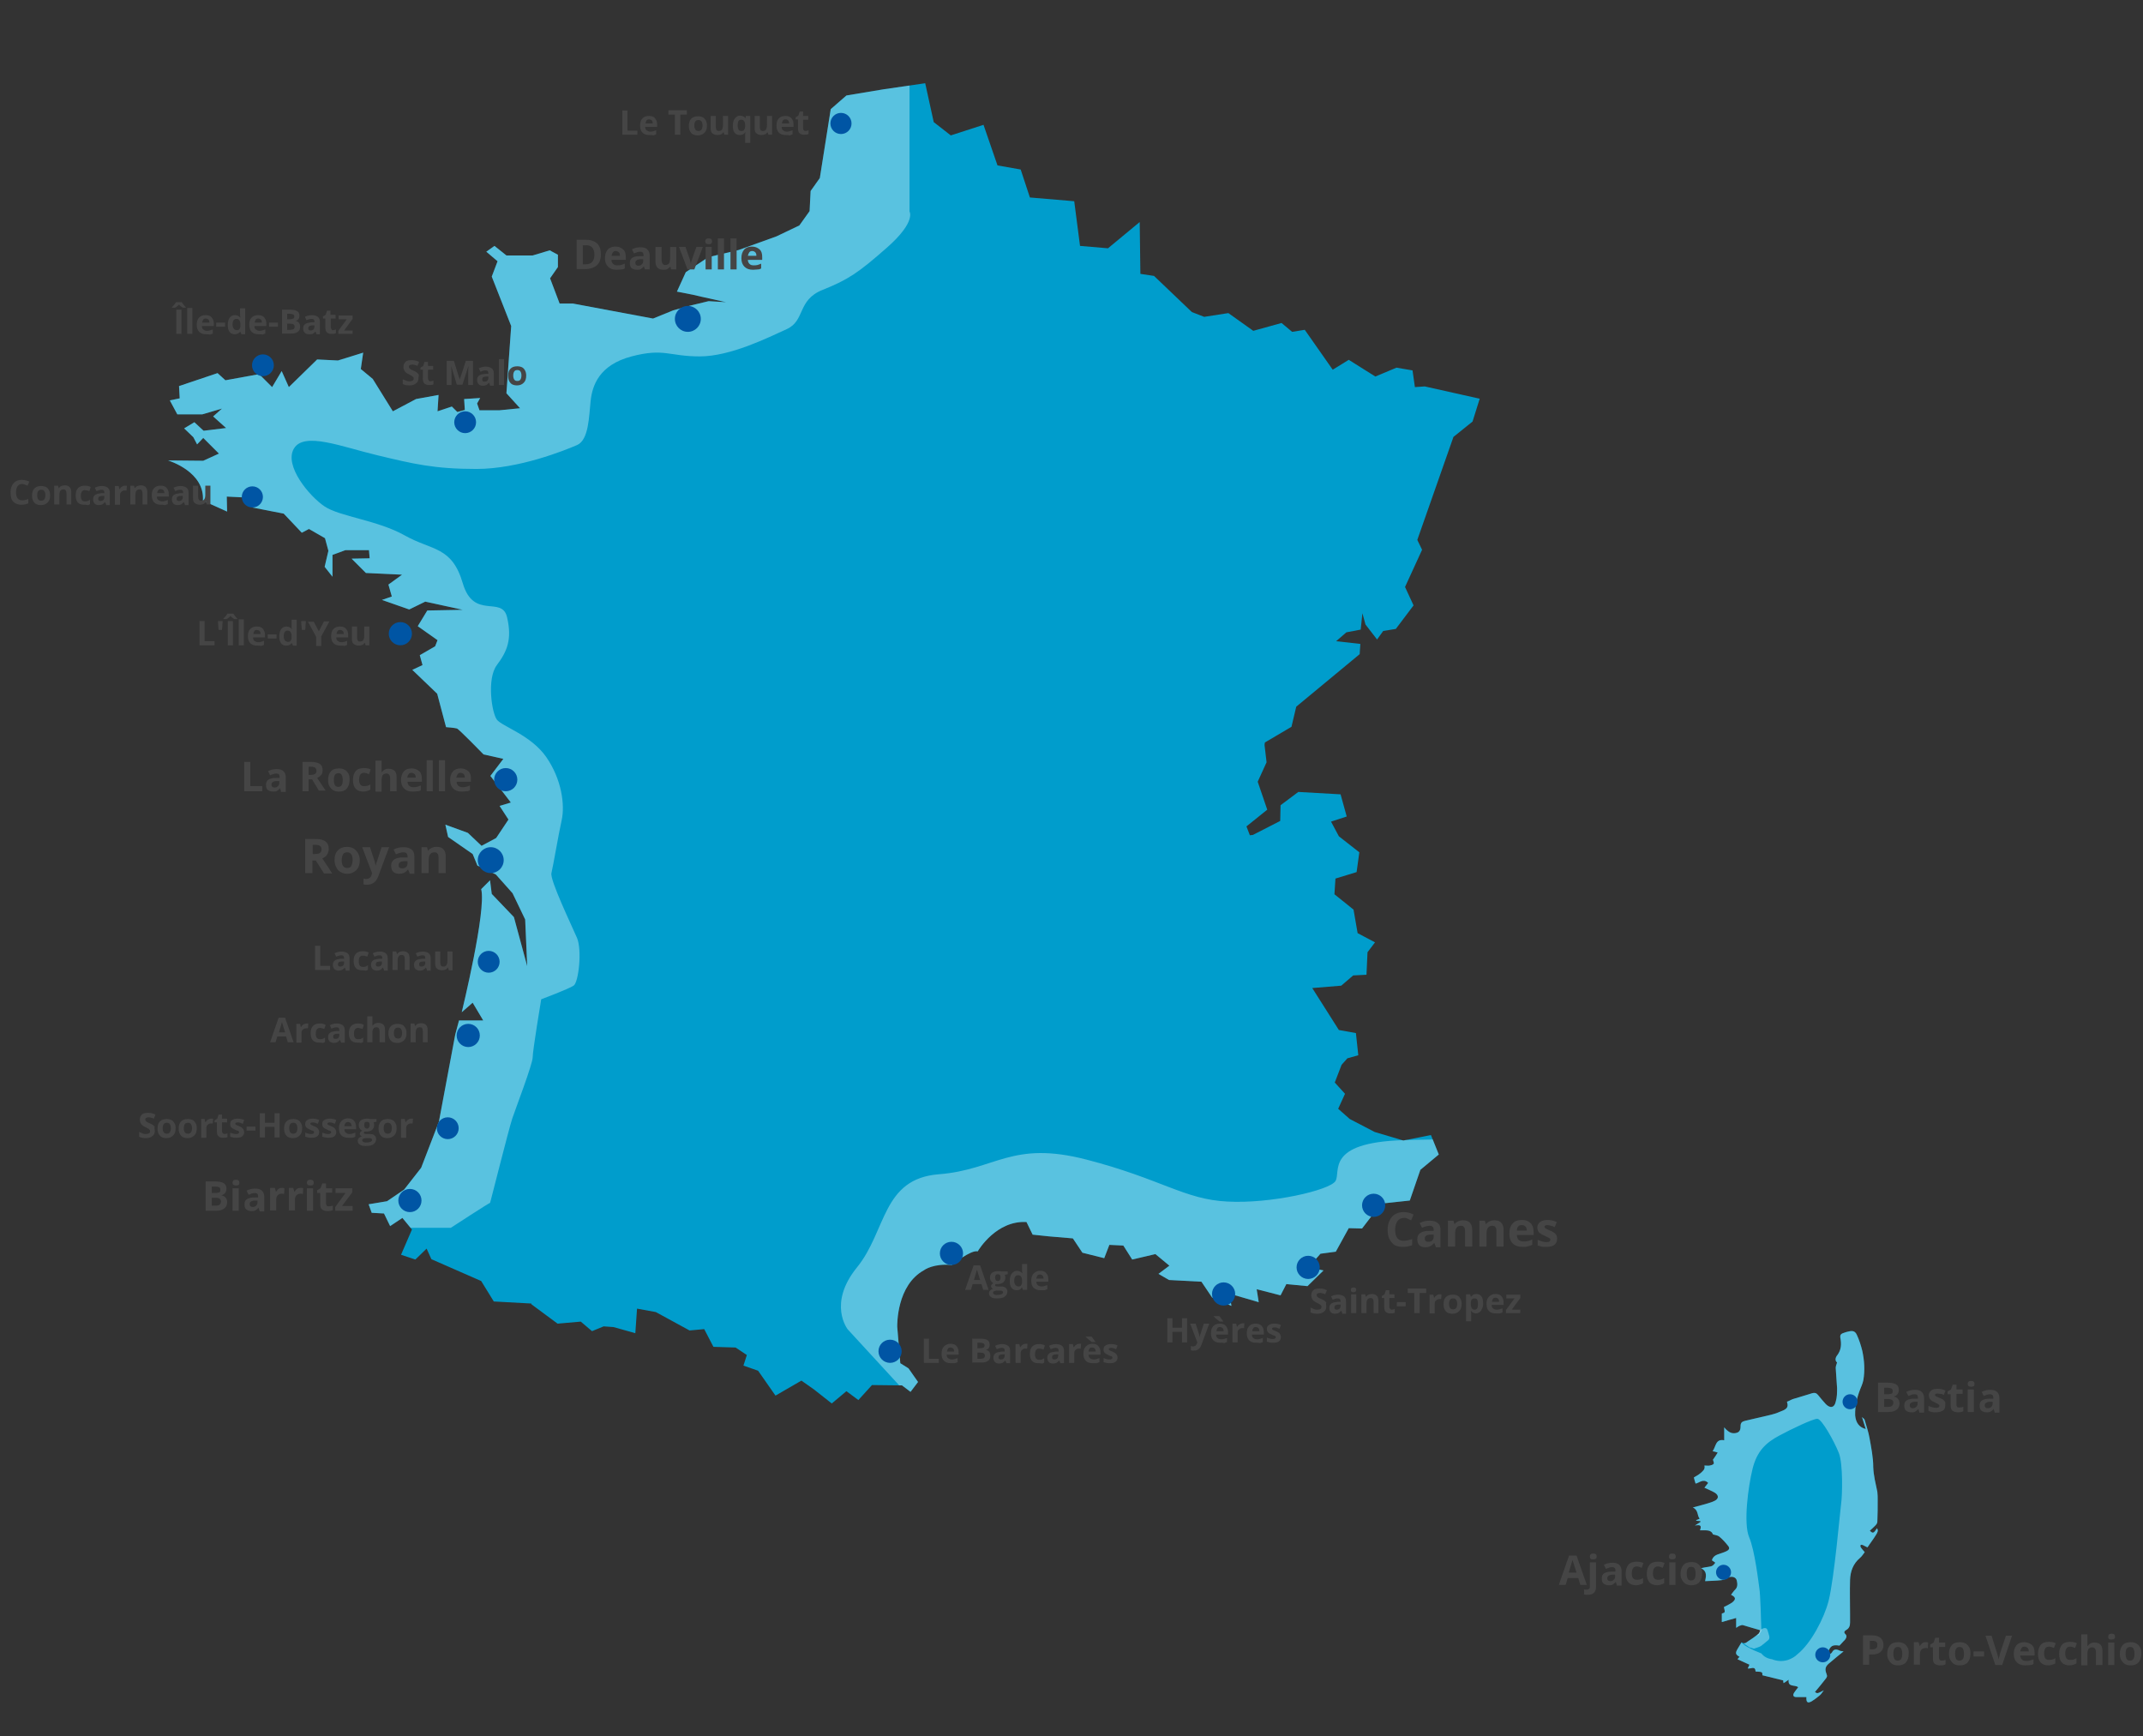 <?xml version="1.0" encoding="utf-8"?><svg xmlns="http://www.w3.org/2000/svg" xmlns:xlink="http://www.w3.org/1999/xlink" id="Calque_1" viewBox="0 0 628.4 509"><rect x="0" y="0" width="628.4" height="509" fill="#333333" stroke="none"/><style>.st0{fill:#009dcc}.st1{opacity:.4}.st2{clip-path:url(#SVGID_2_);fill:#def9ff}.st3{fill:#454545}.st4{fill:#0055a4}.st5{opacity:.4;clip-path:url(#SVGID_6_);fill:#def9ff}</style><path d="M417.8 113.3l-2.9.2-.7-4.9-4.7-.8-6.2 2.6-7.8-4.9-4.7 2.9-8.2-11.7-3.7.6-3.1-2.6-8.3 2.3-7.3-5.2-7.1 1.1-3.6-1.4-11.1-10.6-4-.6-.2-15.2-9.3 7.7-8.2-.7L315 59l-13-1.1-2.7-8.2-6.8-1.2-4.1-11.9-9.6 3.1-5-3.9-2.5-11.4-12.3 1.8-10.8 1.8-4.6 4-3.2 20.2-2.7 3.8-.3 5.9-3 4.2-6.7 3.2-11.1 4-8.9 2.1-6.6 4.4-2.6 5.7 4.6.9 2.6.6 7.2 1.6-5.1-.3-5.4 1.3-5 1.4-5.9 2.4L168 89h-3.9l-2.8-7.4 2.3-3.3v-3.6l-2.4-1.3-5 1.5h-7.7l-3.5-2.8-2.4 1.7 3.3 2.8-1.7 4.5 5.7 14.5-1.4 19.7 4 4.4-6.1.6h-5.8l-.7-2 .9-1.6-4.7.3.2 3.2-2.2.6-1.6-1.6-4.2 1.4.3-4.8-6.6 1.2-6.8 3.6-5.9-9.5-3.5-2.9.7-4.8-7.4 2.3-6.1-.3-8.3 8.1-2.1-4.7-2.8 4.7-3.8-3.8-9.9 1.8-2.3-2.1-11.3 3.8.2 3.6-2.9.6 2.2 4.1h7.3l5.8-1.7-2.6 2.3 3.8 3.4-6.6.8-2.7-2.5-3 1.8 2.7 2.6 1.1 2.1 1.8-1.9 4.6 4.6-4.6 2.1-10.3-.1c.5.2 10.8 3.4 10.2 11.8l7.1 3.2-.1-4.4 6.1.3 1.4 2.9 9.2 1.8 5.3 5.6 2.1-1.1 4.7 2.7 1 3.7-1.1 4.7 2.3 2.9v-6.4l3.8-1.4h6.9l.2 2.4-5.3.1 4.2 4.2 10.6.5-4 2.9 1 3.5-2.9 1 8 2.8 4.7-2.3 11 2.4-10.4.2-2.8 4.6 5.8 4.1-.7 1.8-4.5 2.6.8 2.9-3 1.4 7.3 7 2.6 9.8c.1 0 2.6.2 3.2.4.6.2 7.5 7.3 7.8 7.6l5.8 1.3-3.8 5 6 7.8-3.3 1 2.6 4-3.6 5.4-4.3 2.3-4-3.8-6.6-2.4.8 3.6 7.2 5 1.2 2.9.2.5.7.3 4.7 2.3 4.9 5.5 3.7 7.7.6 13.7-3.9-14.4-6.5-6.8-.5-4-2.6 2.6c1.6 6.2-5.6 35.6-5.7 36.1l3.2-2.8 3.1 5.2h-7.1l-1.1 4.1-4.8 25.6-5.2 13.5-5 6.4-5 3.4-5.4.9.9 2.5 3.6.2 1.8 3.7 3.6-2.4 2.8 3.4-3.2 7.4 4.2 1.4 3.3-3.2 1.4 3.1 14.6 6.4 3.7 6 11 .6v.2l7.7 5.7 6.8-.6 3.3 2.8 3.4-1.4 2.9.2 6.4 1.8.5-7.2 5.5 1 9.9 5.4 4.3-.4 2.7 5.2 6.5.2 3.3 2.2-1 3.1 4.3 1.5 5.1 7.3 7.6-4.4 3.7 2.6 5.2 4.1 4.3-3.6 3.5 2.6 4-4.4 8.8.1 2.5 1.9 2.2-2.9-2.8-4-2.4-1.5-.9-10.7c0-.6-.2-12.2 7.9-16.6.1-.1 2.8-2 8.1-1.5.3-.2 5.6-4.5 7.6-4 .3-.5 5.5-9.1 14.3-8.6l1.8 3.7 4.7.5 7.1.6 2.8 4.2 6.4 1.6 1.5-3.9 4.1.2 2.6 4.1 6.8-1.6 4.1 3.4-3.2 2.4 3.1 1.8 9.5.5 3.1 4.6 5.7 2.5-.6-3.6 8.6 2.5-.6-3.8 7 1.8 1.7-3.3 6.2.6 4.7-4.6-4.4-.9 3.5-4 4.5-.6 3.8-6.9 3.9.1 5.6-7.3 8.4-.9 3.1-9 5.4-4.5-2.3-5.7-8.1 1.6-8.4-2.5-7.3-3.8-3.4-3 2-4.4-3-3.3 2-5.2 1.7-1.9 3.2-.9-.7-6.5-5-.9-7.8-12.3 8.5-.7 3.5-3 3.9-.2.3-6.6 2.2-2.9-5.1-2.7-1.2-6.9-5.6-4.5.3-4.6 6.2-1.9.8-5.8-6-4.7-2.3-4.3 4.6-1.5-1.8-6.5-12.4-.7-5.2 3.9-.1 4.6-8 4.1-.9.1-1-2.6 6.1-4.9-2.8-8.2 2.6-5.7-.6-5.1.1-.7 7.8-4.6 1.4-5.9 18.6-15.4.2-3-7.1-.8 3-2.6 4.2-.8.5-4.8.9 3.3 3.4 4.4 1.8-2.5 3.7-.6 5.2-6.9-2.5-5.4 5-10.9-1.4-2.9 10.6-30.2 5.6-4.5 2.1-6.7-16.1-3.6z" class="st0"/><g class="st1"><defs><path id="SVGID_1_" d="M417.8 113.3l-2.9.2-.7-4.9-4.7-.8-6.2 2.6-7.8-4.9-4.7 2.9-8.2-11.7-3.7.6-3.1-2.6-8.3 2.3-7.3-5.2-7.1 1.1-3.6-1.4-11.1-10.6-4-.6-.2-15.2-9.3 7.7-8.2-.7L315 59l-13-1.1-2.7-8.2-6.8-1.2-4.1-11.9-9.6 3.1-5-3.9-2.5-11.4-12.3 1.8-10.8 1.8-4.6 4-3.2 20.2-2.7 3.8-.3 5.9-3 4.2-6.7 3.2-11.1 4-8.9 2.1-6.6 4.4-2.6 5.7 4.6.9 2.6.6 7.2 1.6-5.1-.3-5.4 1.3-5 1.4-5.9 2.4L168 89h-3.9l-2.8-7.4 2.3-3.3v-3.6l-2.4-1.3-5 1.5h-7.7l-3.5-2.8-2.4 1.7 3.3 2.8-1.7 4.5 5.7 14.5-1.4 19.7 4 4.4-6.1.6h-5.8l-.7-2 .9-1.6-4.7.3.2 3.2-2.2.6-1.6-1.6-4.2 1.4.3-4.8-6.6 1.2-6.8 3.6-5.9-9.5-3.5-2.9.7-4.8-7.4 2.3-6.1-.3-8.3 8.1-2.1-4.7-2.8 4.7-3.8-3.8-9.9 1.8-2.3-2.1-11.3 3.8.2 3.6-2.9.6 2.2 4.1h7.3l5.8-1.7-2.6 2.3 3.8 3.4-6.6.8-2.7-2.5-3 1.8 2.7 2.6 1.1 2.1 1.8-1.9 4.6 4.6-4.6 2.1-10.3-.1c.5.2 10.8 3.4 10.2 11.8l7.1 3.2-.1-4.4 6.1.3 1.4 2.9 9.2 1.8 5.3 5.6 2.1-1.1 4.7 2.7 1 3.7-1.1 4.7 2.3 2.9v-6.4l3.8-1.4h6.9l.2 2.4-5.3.1 4.2 4.2 10.6.5-4 2.9 1 3.5-2.9 1 8 2.8 4.7-2.3 11 2.4-10.4.2-2.8 4.6 5.8 4.1-.7 1.8-4.5 2.6.8 2.9-3 1.4 7.3 7 2.6 9.8c.1 0 2.6.2 3.2.4.6.2 7.5 7.3 7.8 7.6l5.8 1.3-3.8 5 6 7.8-3.3 1 2.6 4-3.6 5.4-4.3 2.3-4-3.8-6.6-2.4.8 3.6 7.2 5 1.2 2.9.2.5.7.3 4.7 2.3 4.9 5.5 3.7 7.7.6 13.7-3.9-14.4-6.5-6.8-.5-4-2.6 2.6c1.6 6.2-5.6 35.6-5.7 36.1l3.2-2.8 3.1 5.2h-7.1l-1.1 4.1-4.8 25.6-5.2 13.5-5 6.4-5 3.4-5.4.9.9 2.5 3.6.2 1.8 3.7 3.6-2.4 2.8 3.4-3.2 7.4 4.2 1.4 3.3-3.2 1.4 3.1 14.6 6.4 3.7 6 11 .6v.2l7.7 5.7 6.8-.6 3.3 2.8 3.4-1.4 2.9.2 6.4 1.8.5-7.2 5.5 1 9.9 5.4 4.3-.4 2.7 5.2 6.5.2 3.3 2.2-1 3.1 4.3 1.5 5.1 7.3 7.6-4.4 3.7 2.6 5.2 4.1 4.3-3.6 3.5 2.6 4-4.4 8.8.1 2.5 1.9 2.2-2.9-2.8-4-2.4-1.5-.9-10.7c0-.6-.2-12.2 7.9-16.6.1-.1 2.8-2 8.1-1.5.3-.2 5.6-4.5 7.6-4 .3-.5 5.5-9.1 14.3-8.6l1.8 3.7 4.7.5 7.1.6 2.8 4.2 6.4 1.6 1.5-3.9 4.1.2 2.6 4.1 6.8-1.6 4.1 3.4-3.2 2.4 3.1 1.8 9.5.5 3.1 4.6 5.7 2.5-.6-3.6 8.6 2.5-.6-3.8 7 1.8 1.7-3.3 6.2.6 4.7-4.6-4.4-.9 3.5-4 4.5-.6 3.8-6.9 3.9.1 5.6-7.3 8.4-.9 3.1-9 5.4-4.5-2.3-5.7-8.1 1.6-8.4-2.5-7.3-3.8-3.4-3 2-4.4-3-3.3 2-5.2 1.7-1.9 3.2-.9-.7-6.5-5-.9-7.8-12.3 8.5-.7 3.5-3 3.9-.2.3-6.6 2.2-2.9-5.1-2.7-1.2-6.9-5.6-4.5.3-4.6 6.2-1.9.8-5.8-6-4.7-2.3-4.3 4.6-1.5-1.8-6.5-12.4-.7-5.2 3.9-.1 4.6-8 4.1-.9.1-1-2.6 6.1-4.9-2.8-8.2 2.6-5.7-.6-5.1.1-.7 7.8-4.6 1.4-5.9 18.6-15.4.2-3-7.1-.8 3-2.6 4.2-.8.5-4.8.9 3.3 3.4 4.4 1.8-2.5 3.7-.6 5.2-6.9-2.5-5.4 5-10.9-1.4-2.9 10.6-30.2 5.6-4.5 2.1-6.7-16.1-3.6z" class="st1"/></defs><clipPath id="SVGID_2_"><use overflow="visible" xlink:href="#SVGID_1_"/></clipPath><path d="M266.7 0v62s2 3-6.5 10.5-11.5 9.5-19 12.5-5 9-10.5 11.5-16.5 8-25.5 8-10.5-2.5-20 0-11.5 8.5-12 13-.5 11.5-4 13-17 7-29.5 7-18.5-1.5-29-4-21.5-7-24.5-2 4.5 14 9 17 15.5 4 23.5 8.5 13.8 3.1 17 14 11.5 3.5 13 10 0 10-3 14-1.5 14 0 16 10 4.5 14.5 11 5.5 14 4.5 18.5-2.5 13.5-3 15.5 6 15.5 7.5 19 .5 13-1 14-9.5 4-9.5 4-2.5 15-2.5 17-5 15-6 18-6.5 24.9-6.5 24.7c0-.2-11.5 7.3-11.5 7.3H94.7l33.5-94s-1.5-38.5-1.5-40-15.5-32-15.5-32l-25.7-19.5L50.2 148s-11-17.5-7-29 28.5-23 38.5-23.5 33.5 3.5 41-.5-1.5-26 6-28.5 18.8-7.5 25.9-8c7.1-.5 42.1-14 42.1-14s29-19.5 33.5-22S245.8 9 249.7 9s17-9 17-9zM277.3 421l-28.7-31.2s-6-7.5 2.7-18.2 7.3-26 24-27.3c16.7-1.3 21.3-10 43.3-4.3s28.7 11.7 41.3 12.3c12.7.7 30-3.3 31.7-6 1.7-2.7-3.2-11.3 19.9-12 23.1-.7 28.4 0 30.4 10s-8.7 26.7-18 34.7c-9.3 8-12.7 15.3-32.3 19.3S344 409 330 403s-16.7-15-26.7-13.2S286 408 286 411.5s-8.7 9.5-8.7 9.5zM507.1 306.8c11-8.3 17-10 26-14.7 9-4.7 4.7-3.6 15.7-10.8 11-7.2 15.3-7.5 20 0s2.3 17.1 2.3 27.8 1.3 24.7.7 33.3-1.9 17.3-5.3 21.3-5 11-5.4 16.7c-.3 5.7-1.3 15-6.3 16.7-5 1.7-10 2.7-17.3.3-7.3-2.3-15.7-12.7-15.7-12.7s-2.7-9.3-2.3-10.3c.3-1 6.7-4 7.3-3s8 4.7 12.8 4.7 10.8-10.3 12.5-17c1.7-6.7 3.3-26.7 3.7-28.7s.7-11.3-.7-14.7c-1.3-3.3-5-10-6.3-10s-7.7 3-11.3 5c-3.7 2-6.3 4.3-7.7 9.7s-2.7 16-1 20 2.7 13 3 15 .6 13.7.6 13.7l-15.6 1.7s-9.7-27.7-9.3-30.3c.2-2.7-.4-33.7-.4-33.7z" class="st2"/><path d="M507.7 309.5c11-8.3 17-10 26-14.7 9-4.7 4.7-3.6 15.7-10.8s15.3-7.5 20 0c4.7 7.5 2.3 17.1 2.3 27.8s1.3 24.7.7 33.3c-.7 8.7-1.9 17.3-5.3 21.3s-5 11-5.4 16.7c-.3 5.7-1.3 15-6.3 16.7-5 1.7-10 2.7-17.3.3-7.3-2.3-15.7-12.7-15.7-12.7s-2.7-9.3-2.3-10.3c.3-1 6.7-4 7.3-3 .7 1 8 4.7 12.8 4.7 4.8 0 10.8-10.3 12.5-17 1.7-6.7 3.3-26.7 3.7-28.7.3-2 .7-11.3-.7-14.7s-5-10-6.3-10c-1.3 0-7.7 3-11.3 5-3.7 2-6.3 4.3-7.7 9.7-1.3 5.3-2.7 16-1 20 1.7 4 2.7 13 3 15 .3 2 .6 13.7.6 13.7l-15.6 1.7s-9.7-27.7-9.3-30.3c.2-2.7-.4-33.7-.4-33.7z" class="st2"/></g><path d="M176.2 74.6c0 1.4-.4 2.5-1.2 3.2s-2 1.1-3.5 1.1h-2.4v-8.6h2.7c1.4 0 2.5.4 3.3 1.1s1.1 1.9 1.1 3.2zm-1.9.1c0-1.8-.8-2.8-2.4-2.8h-1v5.6h.8c1.7 0 2.6-.9 2.6-2.8zM180.8 79.1c-1.1 0-1.9-.3-2.5-.9s-.9-1.4-.9-2.5.3-1.9.8-2.5 1.3-.9 2.3-.9c.9 0 1.6.3 2.2.8s.8 1.3.8 2.2v.9h-4.2c0 .5.2.9.5 1.2s.7.4 1.2.4c.4 0 .8 0 1.1-.1s.7-.2 1.1-.4v1.4c-.3.2-.6.3-1 .3s-.9.1-1.4.1zm-.2-5.5c-.4 0-.7.1-.9.4s-.3.6-.4 1h2.5c0-.4-.1-.8-.3-1s-.6-.4-.9-.4zM189.1 79l-.3-.9c-.3.4-.6.6-.9.8s-.7.2-1.2.2c-.6 0-1.1-.2-1.5-.5s-.5-.9-.5-1.5c0-.7.2-1.2.7-1.5s1.2-.5 2.2-.5h1.1v-.3c0-.7-.3-1-1-1-.5 0-1.1.2-1.8.5l-.6-1.2c.8-.4 1.6-.6 2.5-.6.9 0 1.6.2 2 .6s.7 1 .7 1.7V79h-1.4zm-.5-3h-.7c-.5 0-.9.1-1.2.3s-.4.4-.4.8c0 .5.3.8.9.8.4 0 .7-.1 1-.4s.4-.6.4-.9V76zM196.8 79l-.2-.8h-.1c-.2.3-.5.5-.8.7s-.8.2-1.2.2c-.8 0-1.3-.2-1.7-.6s-.6-1-.6-1.8v-4.3h1.8v3.8c0 .5.1.8.3 1.1s.4.4.8.4c.5 0 .9-.2 1.1-.5s.3-.9.3-1.7v-3.1h1.8V79h-1.5zM201.6 79l-2.5-6.6h1.9l1.3 3.7c.1.5.2.9.3 1.3 0-.4.1-.8.3-1.3l1.3-3.7h1.9l-2.5 6.6h-2zM206.8 70.8c0-.6.3-.9 1-.9s1 .3 1 .9c0 .3-.1.5-.2.6s-.4.2-.7.2c-.8 0-1.1-.3-1.1-.8zm1.9 8.2h-1.8v-6.6h1.8V79zM212.3 79h-1.8v-9.1h1.8V79zM216 79h-1.8v-9.1h1.8V79zM220.8 79.1c-1.1 0-1.9-.3-2.5-.9s-.9-1.4-.9-2.5.3-1.9.8-2.5 1.3-.9 2.3-.9c.9 0 1.6.3 2.2.8s.8 1.3.8 2.2v.9h-4.2c0 .5.2.9.5 1.2s.7.4 1.2.4c.4 0 .8 0 1.1-.1s.7-.2 1.1-.4v1.4c-.3.2-.6.3-1 .3s-.8.1-1.4.1zm-.2-5.5c-.4 0-.7.1-.9.4s-.3.6-.4 1h2.5c0-.4-.1-.8-.3-1s-.5-.4-.9-.4zM122.7 110.9c0 .6-.2 1.2-.7 1.5-.5.4-1.1.6-1.9.6-.8 0-1.4-.1-2-.4v-1.4c.5.2.9.4 1.2.5.3.1.6.1.9.1.3 0 .6-.1.8-.2.2-.1.3-.3.3-.6 0-.1 0-.3-.1-.4l-.3-.3c-.2-.1-.5-.3-.9-.5s-.8-.4-1-.6-.4-.4-.5-.7-.2-.5-.2-.9c0-.6.2-1.1.6-1.5.4-.4 1-.5 1.8-.5.4 0 .7 0 1.1.1.3.1.7.2 1.1.4l-.5 1.2c-.4-.2-.7-.3-.9-.3-.2-.1-.5-.1-.7-.1-.3 0-.5.1-.7.2s-.2.3-.2.5c0 .1 0 .2.1.3l.3.3c.1.1.5.3 1 .5.7.3 1.1.6 1.4 1s0 .7 0 1.2zM126.2 111.8c.3 0 .6-.1.9-.2v1.1c-.4.2-.8.2-1.4.2-.6 0-1-.2-1.3-.5-.3-.3-.4-.8-.4-1.4v-2.6h-.7v-.6l.8-.5.4-1.2h1v1.2h1.5v1.1h-1.5v2.6c0 .2.1.4.2.5.1.2.3.3.5.3zM134 112.9l-1.7-5.6c.1 1.1.1 1.9.1 2.3v3.3H131v-7.1h2.1l1.7 5.5 1.8-5.5h2.1v7.1h-1.4v-3.4-.6c0-.2 0-.8.1-1.7l-1.8 5.6H134zM143.7 112.9l-.3-.7c-.3.3-.5.5-.8.7-.3.1-.6.2-1 .2-.5 0-.9-.1-1.2-.4-.3-.3-.5-.7-.5-1.3 0-.6.2-1 .6-1.3.4-.3 1-.4 1.8-.5h.9v-.2c0-.6-.3-.8-.8-.8-.4 0-.9.1-1.5.4l-.5-1c.6-.3 1.3-.5 2.1-.5.7 0 1.3.2 1.7.5s.6.8.6 1.5v3.6h-1.1zm-.4-2.5h-.6c-.4 0-.8.1-1 .2s-.3.4-.3.7c0 .4.2.6.7.6.3 0 .6-.1.8-.3.2-.2.3-.5.3-.8v-.4zM147.8 112.9h-1.5v-7.6h1.5v7.6zM154.3 110.1c0 .9-.2 1.6-.7 2.1s-1.1.8-2 .8c-.5 0-1-.1-1.4-.3s-.7-.6-.9-1-.3-.9-.3-1.5c0-.9.2-1.6.7-2.1s1.1-.7 2-.7c.5 0 1 .1 1.4.3s.7.6.9 1 .3.9.3 1.4zm-3.8 0c0 .5.1.9.3 1.2.2.3.5.4.9.4s.7-.1.9-.4c.2-.3.3-.7.3-1.2s-.1-.9-.3-1.2-.5-.4-.9-.4-.7.1-.9.4-.3.7-.3 1.2zM71.6 232v-8.6h1.8v7.1h3.5v1.5h-5.3zM82.4 232l-.3-.9c-.3.4-.6.6-.9.8s-.7.2-1.2.2c-.6 0-1.1-.2-1.5-.5s-.5-.9-.5-1.5c0-.7.2-1.2.7-1.5s1.2-.5 2.2-.5H82v-.3c0-.7-.3-1-1-1-.5 0-1.1.2-1.8.5l-.6-1.2c.8-.4 1.6-.6 2.5-.6.9 0 1.6.2 2 .6s.7 1 .7 1.7v4.4h-1.4zm-.5-3h-.7c-.5 0-.9.1-1.2.3s-.4.4-.4.8c0 .5.3.8.9.8.4 0 .7-.1 1-.4s.4-.6.4-.9v-.6zM90.5 228.7v3.3h-1.8v-8.6h2.5c1.2 0 2 .2 2.6.6s.8 1.1.8 1.9c0 .5-.1 1-.4 1.3s-.7.7-1.2.9c1.3 1.9 2.1 3.2 2.5 3.7h-2l-2-3.3h-1zm0-1.5h.6c.6 0 1-.1 1.3-.3s.4-.5.4-.9-.1-.7-.4-.9-.7-.3-1.3-.3h-.6v2.4zM102.5 228.7c0 1.1-.3 1.9-.8 2.5s-1.3.9-2.3.9c-.6 0-1.2-.1-1.7-.4s-.8-.7-1.1-1.2-.4-1.1-.4-1.8c0-1.1.3-1.9.8-2.5s1.3-.9 2.4-.9c.6 0 1.2.1 1.7.4s.8.7 1.1 1.2.3 1.1.3 1.8zm-4.6 0c0 .6.1 1.1.3 1.5s.6.5 1 .5c.5 0 .8-.2 1-.5s.3-.8.3-1.5c0-.6-.1-1.1-.3-1.5s-.6-.5-1-.5c-.5 0-.8.2-1 .5s-.3.9-.3 1.5zM106.6 232.1c-2 0-3.1-1.1-3.1-3.4 0-1.1.3-2 .8-2.6s1.3-.9 2.4-.9c.8 0 1.4.1 2 .4l-.5 1.4c-.3-.1-.5-.2-.8-.3s-.5-.1-.7-.1c-.9 0-1.4.7-1.4 2s.5 1.9 1.4 1.9c.3 0 .7 0 1-.1s.6-.2.9-.4v1.5c-.3.2-.6.3-.9.4s-.7.2-1.1.2zM116.2 232h-1.8v-3.8c0-.9-.4-1.4-1.1-1.4-.5 0-.9.2-1.1.5s-.3.9-.3 1.7v3.1h-1.8V223h1.8v3.4h.1c.4-.6 1-1 1.9-1 .8 0 1.4.2 1.8.6s.6 1 .6 1.8v4.2zM121 232.1c-1.1 0-1.9-.3-2.5-.9s-.9-1.4-.9-2.5.3-1.9.8-2.5 1.3-.9 2.3-.9c.9 0 1.6.3 2.2.8s.8 1.3.8 2.2v.9h-4.2c0 .5.2.9.5 1.2s.7.4 1.2.4c.4 0 .8 0 1.1-.1s.7-.2 1.1-.4v1.4c-.3.2-.6.3-1 .3s-.9.1-1.4.1zm-.3-5.5c-.4 0-.7.1-.9.4s-.3.6-.4 1h2.5c0-.4-.1-.8-.3-1s-.5-.4-.9-.4zM126.9 232h-1.8v-9.1h1.8v9.1zM130.5 232h-1.8v-9.1h1.8v9.1zM135.4 232.1c-1.1 0-1.9-.3-2.5-.9s-.9-1.4-.9-2.5.3-1.9.8-2.5 1.3-.9 2.3-.9c.9 0 1.6.3 2.2.8s.8 1.3.8 2.2v.9h-4.2c0 .5.2.9.5 1.2s.7.4 1.2.4c.4 0 .8 0 1.1-.1s.7-.2 1.1-.4v1.4c-.3.2-.6.3-1 .3s-.9.1-1.4.1zm-.3-5.5c-.4 0-.7.1-.9.4s-.3.6-.4 1h2.5c0-.4-.1-.8-.3-1s-.5-.4-.9-.4zM58.5 189.2v-7.1H60v5.9h2.9v1.2h-4.4zM65.3 182.1l-.2 2.6h-1l-.2-2.6h1.4zM68.7 181.5c-.5-.3-.9-.6-1.1-.9-.3.3-.6.6-1.1.9h-1v-.1c.6-.6 1-1.1 1.2-1.5h1.7c.1.2.3.4.5.7.2.3.5.6.7.8v.1h-.9zm-1.9 7.7v-7.1h1.5v7.1h-1.5zM71.5 189.2H70v-7.6h1.5v7.6zM75.5 189.3c-.9 0-1.6-.2-2.1-.7s-.7-1.2-.7-2.1c0-.9.2-1.6.7-2.1.5-.5 1.1-.7 1.9-.7.8 0 1.4.2 1.8.7s.6 1 .6 1.8v.7h-3.5c0 .4.1.8.4 1s.6.4 1 .4c.3 0 .6 0 .9-.1l.9-.3v1.2c-.3.1-.5.2-.8.3-.3-.1-.7-.1-1.1-.1zm-.2-4.6c-.3 0-.6.1-.7.3s-.3.5-.3.9h2.1c0-.4-.1-.7-.3-.9s-.5-.3-.8-.3zM78.5 187.2V186h2.6v1.2h-2.6zM83.9 189.3c-.6 0-1.1-.2-1.5-.7-.4-.5-.5-1.2-.5-2.1 0-.9.2-1.6.6-2.1.4-.5.9-.7 1.5-.7.7 0 1.2.3 1.6.8-.1-.4-.1-.8-.1-1.1v-1.7H87v7.6h-1.1l-.3-.7h-.1c-.4.5-.9.7-1.6.7zm.5-1.1c.4 0 .7-.1.8-.3.2-.2.3-.6.3-1.1v-.2c0-.6-.1-1-.3-1.3-.2-.3-.5-.4-.9-.4-.3 0-.6.1-.8.4-.2.3-.3.7-.3 1.2s.1.9.3 1.2.6.5.9.5zM89.7 182.1l-.2 2.6h-1l-.2-2.6h1.4zM93.5 185.1l1.5-2.9h1.6l-2.4 4.4v2.8h-1.5v-2.7l-2.4-4.4H92l1.5 2.8zM99.9 189.3c-.9 0-1.6-.2-2.1-.7s-.7-1.2-.7-2.1c0-.9.2-1.6.7-2.1.5-.5 1.1-.7 1.9-.7.8 0 1.4.2 1.8.7s.6 1 .6 1.8v.7h-3.5c0 .4.1.8.4 1s.6.4 1 .4c.3 0 .6 0 .9-.1l.9-.3v1.2c-.3.1-.5.2-.8.3-.3-.1-.7-.1-1.1-.1zm-.2-4.6c-.3 0-.6.1-.7.3s-.3.5-.3.9h2.1c0-.4-.1-.7-.3-.9s-.5-.3-.8-.3zM107.2 189.2l-.2-.7h-.1c-.2.3-.4.5-.7.6s-.6.2-1 .2c-.6 0-1.1-.2-1.5-.5s-.5-.8-.5-1.5v-3.6h1.5v3.2c0 .4.1.7.2.9s.4.3.7.3c.4 0 .7-.1.9-.4s.3-.7.3-1.4v-2.6h1.5v5.5h-1.1z" class="st3"/><g><path d="M91.6 252.2v3.8h-2.1v-10h2.9c1.4 0 2.4.2 3 .7.7.5 1 1.2 1 2.3 0 .6-.2 1.1-.5 1.6s-.8.8-1.4 1.1c1.5 2.2 2.5 3.7 2.9 4.4H95l-2.4-3.8h-1zm0-1.8h.7c.7 0 1.2-.1 1.5-.3s.5-.6.5-1.1c0-.5-.2-.8-.5-1-.3-.2-.8-.3-1.5-.3h-.6v2.7zM105.5 252.2c0 1.2-.3 2.2-1 2.9s-1.6 1.1-2.7 1.1c-.7 0-1.4-.2-1.9-.5-.6-.3-1-.8-1.3-1.4s-.5-1.3-.5-2.1c0-1.2.3-2.2 1-2.9s1.6-1 2.7-1c.7 0 1.4.2 1.9.5s1 .8 1.3 1.4.5 1.2.5 2zm-5.3 0c0 .8.1 1.3.4 1.7.2.4.7.6 1.2.6.6 0 1-.2 1.2-.6.2-.4.4-1 .4-1.7 0-.8-.1-1.3-.4-1.7s-.6-.6-1.2-.6-1 .2-1.2.6c-.2.3-.4.9-.4 1.7zM106.2 248.4h2.3l1.4 4.3c.1.4.2.8.3 1.3 0-.5.1-.9.3-1.3l1.4-4.3h2.2l-3.2 8.6c-.3.8-.7 1.4-1.3 1.8-.5.4-1.2.6-1.9.6-.4 0-.7 0-1.1-.1v-1.7c.3.1.5.1.8.1.4 0 .7-.1 1-.3.3-.2.5-.6.6-1l.1-.4-2.9-7.6zM120.1 256l-.4-1h-.1c-.4.4-.7.7-1.1.9-.4.2-.9.3-1.5.3-.7 0-1.3-.2-1.7-.6-.4-.4-.6-1-.6-1.8s.3-1.4.9-1.8c.6-.4 1.4-.6 2.6-.6h1.3v-.3c0-.8-.4-1.2-1.2-1.2-.6 0-1.3.2-2.2.6l-.7-1.4c.9-.5 1.9-.7 2.9-.7s1.8.2 2.4.7.8 1.1.8 2v5.1h-1.4zm-.6-3.5h-.8c-.6 0-1.1.1-1.4.3s-.4.5-.4.9c0 .6.3.9 1 .9.5 0 .9-.1 1.2-.4.3-.3.4-.6.4-1.1v-.6zM130.7 256h-2.1v-4.5c0-.6-.1-1-.3-1.2-.2-.3-.5-.4-.9-.4-.6 0-1 .2-1.3.6-.3.4-.4 1-.4 1.9v3.6h-2.1v-7.6h1.6l.3 1h.1c.2-.4.6-.6 1-.8.4-.2.9-.3 1.4-.3.9 0 1.6.2 2 .7.5.5.7 1.2.7 2.1v4.9z" class="st3"/></g><g><path d="M92.4 284.4v-7.1h1.5v5.9h2.9v1.2h-4.4zM101.4 284.4l-.3-.7c-.3.3-.5.5-.8.7-.3.1-.6.2-1 .2-.5 0-.9-.2-1.2-.4-.3-.3-.5-.7-.5-1.3 0-.6.2-1 .6-1.3.4-.3 1-.4 1.8-.5h.9v-.2c0-.6-.3-.8-.8-.8-.4 0-.9.1-1.5.4l-.5-1c.6-.3 1.3-.5 2.1-.5.7 0 1.3.2 1.7.5.4.3.6.8.6 1.5v3.6h-1.1zm-.4-2.5h-.6c-.4 0-.8.1-1 .2-.2.1-.3.4-.3.7 0 .4.2.6.7.6.3 0 .6-.1.8-.3.2-.2.3-.5.3-.8v-.4zM106.2 284.5c-1.7 0-2.5-.9-2.5-2.8 0-.9.2-1.6.7-2.1.5-.5 1.1-.7 2-.7.6 0 1.2.1 1.7.4l-.4 1.2c-.2-.1-.5-.2-.7-.2-.2-.1-.4-.1-.6-.1-.8 0-1.2.5-1.2 1.7 0 1.1.4 1.6 1.2 1.6.3 0 .6 0 .8-.1.2-.1.5-.2.7-.4v1.3c-.2.2-.5.3-.7.3-.3-.1-.6-.1-1-.1zM112.6 284.4l-.3-.7c-.3.3-.5.5-.8.7-.3.1-.6.2-1 .2-.5 0-.9-.2-1.2-.4-.3-.3-.5-.7-.5-1.3 0-.6.2-1 .6-1.3.4-.3 1-.4 1.8-.5h.9v-.2c0-.6-.3-.8-.8-.8-.4 0-.9.1-1.5.4l-.5-1c.6-.3 1.3-.5 2.1-.5.7 0 1.3.2 1.7.5.4.3.6.8.6 1.5v3.6h-1.1zm-.5-2.5h-.6c-.4 0-.8.1-1 .2-.2.1-.3.4-.3.7 0 .4.2.6.7.6.3 0 .6-.1.8-.3.2-.2.3-.5.3-.8v-.4zM120.2 284.4h-1.5v-3.2c0-.4-.1-.7-.2-.9-.1-.2-.4-.3-.7-.3-.4 0-.7.1-.9.4s-.3.7-.3 1.4v2.6h-1.5V279h1.1l.2.7h.1c.2-.3.4-.5.7-.6.3-.1.6-.2 1-.2.6 0 1.1.2 1.4.5.3.3.5.8.5 1.5v3.5zM125.2 284.4l-.3-.7c-.3.3-.5.5-.8.7-.3.1-.6.2-1 .2-.5 0-.9-.2-1.2-.4-.3-.3-.5-.7-.5-1.3 0-.6.2-1 .6-1.3.4-.3 1-.4 1.8-.5h.9v-.2c0-.6-.3-.8-.8-.8-.4 0-.9.1-1.5.4l-.5-1c.6-.3 1.3-.5 2.1-.5.7 0 1.3.2 1.7.5.4.3.6.8.6 1.5v3.6h-1.1zm-.4-2.5h-.6c-.4 0-.8.1-1 .2-.2.1-.3.4-.3.7 0 .4.2.6.7.6.3 0 .6-.1.8-.3.2-.2.3-.5.3-.8v-.4zM131.6 284.4l-.2-.7h-.1c-.2.3-.4.5-.7.6-.3.1-.6.2-1 .2-.6 0-1.1-.2-1.5-.5-.3-.3-.5-.8-.5-1.5V279h1.5v3.2c0 .4.1.7.2.9.1.2.4.3.7.3.4 0 .7-.1.9-.4s.3-.7.3-1.4V279h1.5v5.5h-1.1z" class="st3"/></g><g><path d="M60.3 346.4H63c1.2 0 2.1.2 2.6.5s.8.9.8 1.6c0 .5-.1.9-.4 1.3s-.6.5-1 .6v.1c.5.1.9.3 1.2.7s.4.8.4 1.3c0 .8-.3 1.4-.8 1.8s-1.3.7-2.3.7h-3.2v-8.6zm1.8 3.4h1.1c.5 0 .8-.1 1.1-.2s.3-.4.3-.8c0-.3-.1-.6-.4-.7s-.6-.2-1.1-.2h-1v1.9zm0 1.5v2.2h1.2c.5 0 .9-.1 1.1-.3s.4-.5.4-.9c0-.7-.5-1.1-1.5-1.1h-1.2zM68.2 346.8c0-.6.3-.9 1-.9s1 .3 1 .9c0 .3-.1.5-.2.6s-.4.2-.7.2c-.8 0-1.1-.3-1.1-.8zM70 355h-1.8v-6.6H70v6.6zM76.1 355l-.3-.9c-.3.4-.6.6-.9.8s-.7.2-1.2.2c-.6 0-1.1-.2-1.5-.5s-.5-.9-.5-1.5c0-.7.2-1.2.7-1.5s1.2-.5 2.2-.5h1.1v-.3c0-.7-.3-1-1-1-.5 0-1.1.2-1.8.5l-.6-1.2c.8-.4 1.6-.6 2.5-.6.9 0 1.6.2 2 .6s.7 1 .7 1.7v4.4h-1.4zm-.6-3h-.7c-.5 0-.9.1-1.2.3s-.4.4-.4.8c0 .5.3.8.9.8.4 0 .7-.1 1-.4s.4-.6.4-.9v-.6zM82.8 348.3c.2 0 .4 0 .6.1l-.1 1.7c-.1 0-.3-.1-.5-.1-.6 0-1 .1-1.3.4s-.5.7-.5 1.2v3.3h-1.8v-6.6h1.4l.3 1.1h.1c.2-.4.5-.7.8-.9s.6-.2 1-.2zM88.3 348.3c.2 0 .4 0 .6.1l-.1 1.7c-.1 0-.3-.1-.5-.1-.6 0-1 .1-1.3.4s-.5.7-.5 1.2v3.3h-1.8v-6.6H86l.3 1.1h.1c.2-.4.5-.7.8-.9s.7-.2 1.1-.2zM90 346.8c0-.6.3-.9 1-.9s1 .3 1 .9c0 .3-.1.5-.2.6s-.4.2-.7.2c-.8 0-1.1-.3-1.1-.8zm1.8 8.2H90v-6.6h1.8v6.6zM96.5 353.7c.3 0 .7-.1 1.1-.2v1.3c-.4.2-1 .3-1.6.3-.7 0-1.2-.2-1.6-.5s-.5-.9-.5-1.6v-3.2H93v-.8l1-.6.5-1.4h1.1v1.4h1.8v1.3h-1.8v3.2c0 .3.1.4.2.6s.4.2.7.2zM103.5 355h-5.2v-1.1l3-4.1h-2.9v-1.4h4.9v1.2l-3 4h3.1v1.4z" class="st3"/></g><g><path d="M411.7 357.1c-.8 0-1.4.3-1.9.9-.4.6-.7 1.4-.7 2.5 0 2.2.8 3.3 2.5 3.3.7 0 1.6-.2 2.5-.5v1.8c-.8.3-1.7.5-2.7.5-1.5 0-2.6-.4-3.3-1.3-.8-.9-1.2-2.1-1.2-3.8 0-1 .2-1.9.6-2.7.4-.8.9-1.4 1.6-1.8.7-.4 1.5-.6 2.5-.6s1.9.2 2.9.7l-.7 1.7c-.4-.2-.8-.3-1.1-.5s-.7-.2-1-.2zM421 365.5l-.4-1h-.1c-.4.4-.7.7-1.1.9-.4.2-.9.3-1.5.3-.7 0-1.3-.2-1.7-.6-.4-.4-.6-1-.6-1.8s.3-1.4.9-1.8c.6-.4 1.4-.6 2.6-.6h1.3v-.3c0-.8-.4-1.2-1.2-1.2-.6 0-1.3.2-2.2.6l-.7-1.4c.9-.5 1.9-.7 2.9-.7s1.8.2 2.4.7.8 1.1.8 2v5.1H421zm-.6-3.5h-.8c-.6 0-1.1.1-1.4.3s-.4.5-.4.9c0 .6.3.9 1 .9.5 0 .9-.1 1.2-.4.3-.3.4-.6.4-1.1v-.6zM431.7 365.5h-2.1V361c0-.6-.1-1-.3-1.2-.2-.3-.5-.4-.9-.4-.6 0-1 .2-1.3.6-.3.4-.4 1-.4 1.9v3.6h-2.1v-7.6h1.6l.3 1h.1c.2-.4.6-.6 1-.8.4-.2.9-.3 1.4-.3.9 0 1.6.2 2 .7.5.5.7 1.2.7 2.1v4.9zM440.9 365.5h-2.1V361c0-.6-.1-1-.3-1.2-.2-.3-.5-.4-.9-.4-.6 0-1 .2-1.3.6-.3.4-.4 1-.4 1.9v3.6h-2.1v-7.6h1.6l.3 1h.1c.2-.4.6-.6 1-.8.4-.2.9-.3 1.4-.3.9 0 1.6.2 2 .7.5.5.7 1.2.7 2.1v4.9zM446.5 365.6c-1.2 0-2.2-.3-2.9-1s-1-1.6-1-2.9c0-1.3.3-2.3 1-3 .6-.7 1.5-1 2.7-1 1.1 0 1.9.3 2.5.9s.9 1.5.9 2.5v1h-4.9c0 .6.2 1.1.5 1.4s.8.5 1.4.5c.5 0 .9 0 1.3-.1s.8-.2 1.3-.5v1.6c-.4.2-.8.3-1.2.4-.5.2-1 .2-1.6.2zm-.3-6.4c-.4 0-.8.1-1 .4-.3.3-.4.7-.4 1.2h2.9c0-.5-.1-.9-.4-1.2-.3-.3-.7-.4-1.1-.4zM456.6 363.2c0 .8-.3 1.4-.8 1.8-.5.4-1.4.6-2.4.6-.6 0-1 0-1.4-.1-.4-.1-.8-.2-1.1-.3v-1.7c.4.2.8.3 1.3.5.5.1.9.2 1.3.2.8 0 1.1-.2 1.1-.7 0-.2 0-.3-.2-.4-.1-.1-.3-.2-.5-.3l-1-.5c-.6-.2-1-.5-1.3-.7-.3-.2-.5-.5-.6-.7-.1-.3-.2-.6-.2-1 0-.7.3-1.2.8-1.6.5-.4 1.3-.6 2.2-.6.9 0 1.8.2 2.7.6l-.6 1.5c-.4-.2-.7-.3-1.1-.4s-.7-.2-1-.2c-.6 0-.9.2-.9.5 0 .2.1.3.3.5.2.1.6.3 1.3.6.6.2 1 .5 1.3.7s.5.5.6.7.2.7.2 1z" class="st3"/></g><g><path d="M182.5 39.5v-7.1h1.5v5.9h2.9v1.2h-4.4zM190.5 39.6c-.9 0-1.6-.2-2.1-.7s-.7-1.2-.7-2.1c0-.9.2-1.6.7-2.1.5-.5 1.1-.7 1.9-.7.8 0 1.4.2 1.8.7s.6 1 .6 1.8v.7h-3.5c0 .4.1.8.4 1s.6.4 1 .4c.3 0 .6 0 .9-.1l.9-.3v1.2c-.3.1-.5.2-.8.3-.3-.1-.6-.1-1.1-.1zm-.2-4.6c-.3 0-.6.1-.7.3s-.3.5-.3.9h2.1c0-.4-.1-.7-.3-.9s-.5-.3-.8-.3zM199.4 39.5h-1.5v-5.9H196v-1.3h5.4v1.3h-1.9v5.9zM207.3 36.8c0 .9-.2 1.6-.7 2.1s-1.1.8-2 .8c-.5 0-1-.1-1.4-.3s-.7-.6-.9-1-.3-.9-.3-1.5c0-.9.2-1.6.7-2.1s1.1-.7 2-.7c.5 0 1 .1 1.4.3s.7.6.9 1 .3.8.3 1.4zm-3.7 0c0 .5.1.9.3 1.2.2.3.5.4.9.4s.7-.1.9-.4c.2-.3.3-.7.3-1.2s-.1-.9-.3-1.2-.5-.4-.9-.4-.7.1-.9.4-.3.6-.3 1.2zM212.4 39.5l-.2-.7h-.1c-.2.3-.4.5-.7.6s-.6.2-1 .2c-.6 0-1.1-.2-1.5-.5s-.5-.8-.5-1.5V34h1.5v3.2c0 .4.1.7.2.9s.4.3.7.3c.4 0 .7-.1.9-.4s.3-.7.3-1.4V34h1.5v5.5h-1.1zM216.9 39.6c-.6 0-1.1-.2-1.5-.7s-.5-1.2-.5-2.1c0-.9.2-1.6.6-2.1.4-.5.9-.8 1.5-.8.3 0 .6.1.9.2s.5.3.7.6l.1-.7h1.3v7.9h-1.5v-2.3c0-.2 0-.5.1-.8h-.1c-.2.3-.4.5-.6.6s-.7.2-1 .2zm.5-1.2c.4 0 .7-.1.8-.3s.3-.6.3-1.1v-.2c0-.6-.1-1-.3-1.3-.2-.3-.5-.4-.9-.4-.7 0-1 .6-1 1.7 0 .5.1 1 .3 1.2.1.3.4.4.8.4zM225.3 39.5l-.2-.7h-.1c-.2.3-.4.5-.7.6s-.6.2-1 .2c-.6 0-1.1-.2-1.5-.5s-.5-.8-.5-1.5V34h1.5v3.2c0 .4.1.7.2.9s.4.3.7.3c.4 0 .7-.1.9-.4s.3-.7.3-1.4V34h1.5v5.5h-1.1zM230.5 39.6c-.9 0-1.6-.2-2.1-.7s-.7-1.2-.7-2.1c0-.9.2-1.6.7-2.1.5-.5 1.1-.7 1.9-.7.8 0 1.4.2 1.8.7s.6 1 .6 1.8v.7h-3.5c0 .4.1.8.4 1s.6.4 1 .4c.3 0 .6 0 .9-.1l.9-.3v1.2c-.3.1-.5.2-.8.3-.3-.1-.7-.1-1.1-.1zm-.2-4.6c-.3 0-.6.1-.7.3s-.3.5-.3.9h2.1c0-.4-.1-.7-.3-.9s-.5-.3-.8-.3zM236.2 38.4c.3 0 .6-.1.9-.2v1.1c-.4.2-.8.2-1.4.2-.6 0-1-.2-1.3-.5-.3-.3-.4-.8-.4-1.4V35h-.7v-.6l.8-.5.4-1.2h1V34h1.5v1.1h-1.5v2.6c0 .2.1.4.2.5.2.2.3.2.5.2z" class="st3"/></g><circle cx="74" cy="145.7" r="3.1" class="st4"/><circle cx="117.4" cy="185.8" r="3.4" class="st4"/><circle cx="148.3" cy="228.6" r="3.4" class="st4"/><circle cx="143.9" cy="252.2" r="3.8" class="st4"/><circle cx="143.3" cy="282" r="3.2" class="st4"/><g><path d="M6.5 141.9c-.6 0-1 .2-1.3.6s-.5 1-.5 1.8c0 1.6.6 2.4 1.8 2.4.5 0 1.1-.1 1.8-.4v1.3c-.6.2-1.2.4-2 .4-1 0-1.8-.3-2.4-.9s-.8-1.5-.8-2.7c0-.7.1-1.4.4-2s.7-1 1.2-1.3c.5-.3 1.1-.4 1.8-.4s1.4.2 2.1.5l-.5 1.2c-.3-.1-.5-.2-.8-.3s-.5-.2-.8-.2zM14.7 145.2c0 .9-.2 1.6-.7 2.1s-1.1.8-2 .8c-.5 0-1-.1-1.4-.3s-.7-.6-.9-1-.3-.9-.3-1.5c0-.9.2-1.6.7-2.1s1.1-.7 2-.7c.5 0 1 .1 1.4.3s.7.6.9 1 .3.8.3 1.4zm-3.8 0c0 .5.1.9.3 1.2.2.3.5.4.9.4s.7-.1.9-.4c.2-.3.3-.7.3-1.2s-.1-.9-.3-1.2-.5-.4-.9-.4-.7.1-.9.4-.3.6-.3 1.2zM21 147.9h-1.5v-3.2c0-.4-.1-.7-.2-.9s-.4-.3-.7-.3c-.4 0-.7.1-.9.4s-.3.7-.3 1.4v2.6h-1.5v-5.5H17l.2.7h.1c.2-.3.4-.5.7-.6.3-.1.6-.2 1-.2.6 0 1.1.2 1.4.5s.5.8.5 1.5v3.6zM24.7 148c-1.7 0-2.5-.9-2.5-2.8 0-.9.2-1.6.7-2.1s1.1-.7 2-.7c.6 0 1.2.1 1.7.4l-.4 1.2c-.2-.1-.5-.2-.7-.2s-.4-.1-.6-.1c-.8 0-1.2.6-1.2 1.7s.4 1.6 1.2 1.6c.3 0 .6 0 .8-.1s.5-.2.7-.4v1.3c-.2.2-.5.3-.7.3-.3-.1-.6-.1-1-.1zM31.1 147.9l-.3-.7c-.3.3-.5.5-.8.7-.3.1-.6.2-1 .2-.5 0-.9-.1-1.2-.4-.3-.3-.5-.7-.5-1.3 0-.6.2-1 .6-1.3.4-.3 1-.4 1.8-.5h.9v-.2c0-.6-.3-.8-.8-.8-.4 0-.9.1-1.5.4l-.5-1c.6-.3 1.3-.5 2.1-.5.7 0 1.3.2 1.7.5s.6.8.6 1.5v3.6h-1.1zm-.4-2.5h-.6c-.4 0-.8.1-1 .2s-.3.4-.3.7c0 .4.2.6.7.6.3 0 .6-.1.8-.3.2-.2.3-.5.3-.8v-.4zM36.7 142.4h.5l-.1 1.4h-.4c-.5 0-.8.1-1.1.4-.3.2-.4.6-.4 1v2.8h-1.5v-5.5h1.1l.2.9h.1c.2-.3.4-.6.7-.7.3-.3.6-.3.9-.3zM43.3 147.9h-1.5v-3.2c0-.4-.1-.7-.2-.9s-.4-.3-.7-.3c-.4 0-.7.1-.9.4s-.3.7-.3 1.4v2.6h-1.5v-5.5h1.1l.2.7h.1c.2-.3.4-.5.7-.6.3-.1.6-.2 1-.2.6 0 1.1.2 1.4.5s.5.8.5 1.5v3.6zM47.3 148c-.9 0-1.6-.2-2.1-.7s-.7-1.2-.7-2.1c0-.9.2-1.6.7-2.1.5-.5 1.1-.7 1.9-.7.8 0 1.4.2 1.8.7s.6 1 .6 1.8v.7H46c0 .4.1.8.4 1s.6.4 1 .4c.3 0 .6 0 .9-.1l.9-.3v1.2c-.3.1-.5.2-.8.3-.3-.1-.7-.1-1.1-.1zm-.2-4.6c-.3 0-.6.1-.7.3s-.3.5-.3.9h2.1c0-.4-.1-.7-.3-.9s-.5-.3-.8-.3zM54.2 147.9l-.3-.7c-.3.3-.5.5-.8.7-.3.1-.6.2-1 .2-.5 0-.9-.1-1.2-.4-.3-.3-.5-.7-.5-1.3 0-.6.2-1 .6-1.3.4-.3 1-.4 1.8-.5h.9v-.2c0-.6-.3-.8-.8-.8-.4 0-.9.1-1.5.4l-.5-1c.6-.3 1.3-.5 2.1-.5.7 0 1.3.2 1.7.5s.6.8.6 1.5v3.6h-1.1zm-.5-2.5h-.6c-.4 0-.8.1-1 .2s-.3.4-.3.7c0 .4.2.6.7.6.3 0 .6-.1.8-.3.2-.2.3-.5.3-.8v-.4zM60.6 147.9l-.2-.7h-.1c-.2.3-.4.5-.7.6s-.6.2-1 .2c-.6 0-1.1-.2-1.5-.5s-.5-.8-.5-1.5v-3.6h1.5v3.2c0 .4.1.7.2.9s.4.3.7.3c.4 0 .7-.1.9-.4s.3-.7.3-1.4v-2.6h1.5v5.5h-1.1z" class="st3"/></g><g><path d="M84.4 305.6l-.5-1.7h-2.6l-.5 1.7h-1.6l2.5-7.2h1.9l2.5 7.2h-1.7zm-.8-2.9c-.5-1.5-.7-2.4-.8-2.6-.1-.2-.1-.4-.1-.5-.1.4-.4 1.4-.9 3.1h1.8zM89.9 300.1h.5l-.1 1.4h-.4c-.5 0-.8.1-1.1.4-.3.2-.4.6-.4 1v2.8h-1.5v-5.5H88l.2.9h.1c.2-.3.4-.6.7-.7.2-.2.6-.3.9-.3zM93.6 305.7c-1.7 0-2.5-.9-2.5-2.8 0-.9.2-1.6.7-2.1.5-.5 1.1-.7 2-.7.6 0 1.2.1 1.7.4l-.4 1.2c-.2-.1-.5-.2-.7-.2-.2-.1-.4-.1-.6-.1-.8 0-1.2.5-1.2 1.7 0 1.1.4 1.6 1.2 1.6.3 0 .6 0 .8-.1.2-.1.5-.2.7-.4v1.3c-.2.2-.5.3-.7.3-.3-.1-.6-.1-1-.1zM100 305.6l-.3-.7c-.3.3-.5.5-.8.7-.3.1-.6.2-1 .2-.5 0-.9-.2-1.2-.4-.3-.3-.5-.7-.5-1.3 0-.6.2-1 .6-1.3.4-.3 1-.4 1.8-.5h.9v-.3c0-.6-.3-.8-.8-.8-.4 0-.9.1-1.5.4l-.5-1c.6-.3 1.3-.5 2.1-.5.7 0 1.3.2 1.7.5.4.3.6.8.6 1.5v3.6H100zm-.4-2.5H99c-.4 0-.8.1-1 .2-.2.1-.3.4-.3.7 0 .4.2.6.7.6.3 0 .6-.1.8-.3.2-.2.3-.5.3-.8v-.4zM104.8 305.7c-1.7 0-2.5-.9-2.5-2.8 0-.9.2-1.6.7-2.1.5-.5 1.1-.7 2-.7.6 0 1.2.1 1.7.4l-.4 1.2c-.2-.1-.5-.2-.7-.2-.2-.1-.4-.1-.6-.1-.8 0-1.2.5-1.2 1.7 0 1.1.4 1.6 1.2 1.6.3 0 .6 0 .8-.1.2-.1.5-.2.7-.4v1.3c-.2.2-.5.3-.7.3-.3-.1-.6-.1-1-.1zM112.8 305.6h-1.5v-3.2c0-.8-.3-1.2-.9-1.2-.4 0-.7.1-.9.4s-.3.7-.3 1.4v2.6h-1.5V298h1.5V300.7h.1c.3-.5.9-.8 1.6-.8.6 0 1.1.2 1.5.5.3.3.5.8.5 1.5v3.7zM119.2 302.9c0 .9-.2 1.6-.7 2.1-.5.5-1.1.8-2 .8-.5 0-1-.1-1.4-.3s-.7-.6-.9-1-.3-.9-.3-1.5c0-.9.2-1.6.7-2.1.5-.5 1.1-.7 2-.7.5 0 1 .1 1.4.3.4.2.7.6.9 1 .2.3.3.8.3 1.4zm-3.7 0c0 .5.1.9.3 1.2.2.3.5.4.9.4s.7-.1.9-.4c.2-.3.3-.7.3-1.2s-.1-.9-.3-1.2c-.2-.3-.5-.4-.9-.4s-.7.1-.9.4-.3.7-.3 1.2zM125.5 305.6H124v-3.2c0-.4-.1-.7-.2-.9-.1-.2-.4-.3-.7-.3-.4 0-.7.1-.9.4s-.3.7-.3 1.4v2.6h-1.5v-5.5h1.1l.2.7h.1c.2-.3.4-.5.7-.6.3-.1.6-.2 1-.2.6 0 1.1.2 1.4.5.3.3.5.8.5 1.5v3.6z" class="st3"/></g><g><path d="M45.4 331.6c0 .6-.2 1.2-.7 1.5-.5.4-1.1.6-1.9.6-.8 0-1.4-.1-2-.4v-1.4c.5.2.9.4 1.2.5.3.1.6.1.9.1.3 0 .6-.1.8-.2.2-.1.3-.3.3-.6 0-.1 0-.3-.1-.4l-.3-.3c-.2-.1-.5-.3-.9-.5s-.8-.4-1-.6c-.2-.2-.4-.4-.5-.7-.1-.2-.2-.5-.2-.9 0-.6.2-1.1.6-1.5.4-.4 1-.5 1.8-.5.4 0 .7 0 1.1.1.3.1.7.2 1.1.4l-.5 1.2c-.4-.2-.7-.3-.9-.3-.2-.1-.5-.1-.7-.1-.3 0-.5.1-.7.2-.2.1-.2.3-.2.5 0 .1 0 .2.1.3l.3.3c.1.1.5.3 1 .5.7.3 1.1.6 1.4 1-.2.3 0 .7 0 1.2zM51.5 330.8c0 .9-.2 1.6-.7 2.1-.5.5-1.1.8-2 .8-.5 0-1-.1-1.4-.3s-.7-.6-.9-1-.3-.9-.3-1.5c0-.9.2-1.6.7-2.1.5-.5 1.1-.7 2-.7.5 0 1 .1 1.4.3.4.2.7.6.9 1 .2.3.3.8.3 1.4zm-3.8 0c0 .5.1.9.3 1.2.2.3.5.4.9.4s.7-.1.9-.4c.2-.3.3-.7.3-1.2s-.1-.9-.3-1.2c-.2-.3-.5-.4-.9-.4s-.7.1-.9.4-.3.7-.3 1.2zM57.7 330.8c0 .9-.2 1.6-.7 2.1-.5.5-1.1.8-2 .8-.5 0-1-.1-1.4-.3s-.7-.6-.9-1-.3-.9-.3-1.5c0-.9.2-1.6.7-2.1.5-.5 1.1-.7 2-.7.5 0 1 .1 1.4.3.4.2.7.6.9 1 .2.3.3.8.3 1.4zm-3.8 0c0 .5.1.9.3 1.2.2.3.5.4.9.4s.7-.1.9-.4c.2-.3.3-.7.3-1.2s-.1-.9-.3-1.2c-.2-.3-.5-.4-.9-.4s-.7.1-.9.4-.3.7-.3 1.2zM62 328h.5l-.1 1.4H62c-.5 0-.8.1-1.1.4-.3.2-.4.6-.4 1v2.8H59v-5.5h1l.2.9h.1c.2-.3.4-.6.7-.7.3-.2.6-.3 1-.3zM65.8 332.5c.3 0 .6-.1.9-.2v1.1c-.4.2-.8.2-1.4.2-.6 0-1-.2-1.3-.5-.3-.3-.4-.8-.4-1.4v-2.6h-.7v-.6l.8-.5.4-1.2h1v1.2h1.5v1.1h-1.5v2.6c0 .2.1.4.2.5.1.2.3.3.5.3zM71.6 331.9c0 .6-.2 1-.6 1.3-.4.3-1 .4-1.7.4-.4 0-.7 0-1-.1-.3-.1-.5-.1-.8-.2v-1.2l.9.3c.3.1.7.1.9.1.5 0 .8-.2.8-.5 0-.1 0-.2-.1-.3s-.2-.2-.4-.2-.4-.2-.7-.3c-.4-.2-.7-.3-.9-.5-.2-.1-.3-.3-.4-.5-.1-.2-.1-.4-.1-.7 0-.5.2-.9.6-1.1.4-.3.9-.4 1.6-.4.7 0 1.3.1 1.9.4l-.4 1.1c-.3-.1-.5-.2-.8-.3-.2-.1-.5-.1-.7-.1-.4 0-.7.1-.7.4 0 .1.1.2.2.3.1.1.5.2.9.4s.7.3.9.5c.2.2.3.3.4.5s.2.5.2.7zM72.3 331.5v-1.2h2.6v1.2h-2.6zM82 333.5h-1.5v-3.1h-2.8v3.1h-1.5v-7.1h1.5v2.8h2.8v-2.8H82v7.1zM88.6 330.8c0 .9-.2 1.6-.7 2.1-.5.5-1.1.8-2 .8-.5 0-1-.1-1.4-.3s-.7-.6-.9-1-.3-.9-.3-1.5c0-.9.2-1.6.7-2.1.5-.5 1.1-.7 2-.7.5 0 1 .1 1.4.3.4.2.7.6.9 1 .2.3.3.8.3 1.4zm-3.8 0c0 .5.1.9.3 1.2.2.3.5.4.9.4s.7-.1.9-.4c.2-.3.3-.7.3-1.2s-.1-.9-.3-1.2c-.2-.3-.5-.4-.9-.4s-.7.1-.9.4-.3.7-.3 1.2zM93.6 331.9c0 .6-.2 1-.6 1.3-.4.3-1 .4-1.7.4-.4 0-.7 0-1-.1-.3-.1-.5-.1-.8-.2v-1.2l.9.3c.3.1.7.1.9.1.5 0 .8-.2.8-.5 0-.1 0-.2-.1-.3s-.2-.2-.4-.2-.4-.2-.7-.3c-.4-.2-.7-.3-.9-.5-.2-.1-.3-.3-.4-.5-.1-.2-.1-.4-.1-.7 0-.5.2-.9.6-1.1.4-.3.9-.4 1.6-.4.7 0 1.3.1 1.9.4l-.4 1.1c-.3-.1-.5-.2-.8-.3-.2-.1-.5-.1-.7-.1-.4 0-.7.1-.7.4 0 .1.1.2.2.3.1.1.5.2.9.4s.7.3.9.5c.2.2.3.3.4.5s.2.5.2.7zM98.6 331.9c0 .6-.2 1-.6 1.3-.4.3-1 .4-1.7.4-.4 0-.7 0-1-.1-.3-.1-.5-.1-.8-.2v-1.2l.9.3c.3.1.7.1.9.1.5 0 .8-.2.8-.5 0-.1 0-.2-.1-.3s-.2-.2-.4-.2-.4-.2-.7-.3c-.4-.2-.7-.3-.9-.5-.2-.1-.3-.3-.4-.5-.1-.2-.1-.4-.1-.7 0-.5.2-.9.6-1.1.4-.3.9-.4 1.6-.4.7 0 1.3.1 1.9.4l-.4 1.1c-.3-.1-.5-.2-.8-.3-.2-.1-.5-.1-.7-.1-.4 0-.7.1-.7.4 0 .1.1.2.2.3.1.1.5.2.9.4s.7.3.9.5c.2.2.3.3.4.5s.2.5.2.7zM102.2 333.6c-.9 0-1.6-.2-2.1-.7-.5-.5-.7-1.2-.7-2.1 0-.9.2-1.6.7-2.1.5-.5 1.1-.8 1.9-.8.8 0 1.4.2 1.8.7s.6 1 .6 1.8v.7H101c0 .4.1.8.4 1 .2.2.6.4 1 .4.3 0 .6 0 .9-.1l.9-.3v1.2c-.3.1-.5.2-.8.3h-1.2zm-.2-4.6c-.3 0-.6.1-.7.3s-.3.5-.3.9h2.1c0-.4-.1-.7-.3-.9s-.4-.3-.8-.3zM110.4 328.1v.8l-.9.2c.2.2.2.5.2.8 0 .6-.2 1-.6 1.4-.4.3-1 .5-1.7.5h-.5c-.2.1-.2.2-.2.4s.3.3.8.3h.9c.6 0 1.1.1 1.4.4.3.3.5.6.5 1.1 0 .6-.3 1.1-.8 1.5-.5.4-1.3.5-2.3.5-.8 0-1.3-.1-1.7-.4-.4-.3-.6-.6-.6-1.1 0-.3.1-.6.3-.8.2-.2.5-.4.9-.5-.2-.1-.3-.2-.4-.3-.1-.1-.2-.3-.2-.5s.1-.4.2-.5c.1-.1.3-.3.5-.4-.3-.1-.5-.3-.7-.6-.2-.3-.3-.6-.3-1 0-.6.2-1.1.6-1.4.4-.3.9-.5 1.7-.5h.5c.2 0 .3 0 .4.1h2zm-4.2 6.2c0 .2.1.4.3.5.2.1.5.2.8.2.5 0 1-.1 1.3-.2s.5-.3.5-.6c0-.2-.1-.3-.3-.4s-.5-.1-.8-.1h-.8c-.3 0-.5.1-.7.2-.2 0-.3.2-.3.4zm.6-4.4c0 .3.1.5.2.7.1.2.3.3.6.3s.5-.1.6-.3c.1-.2.2-.4.2-.7 0-.7-.3-1-.8-1-.6 0-.8.3-.8 1zM116.3 330.8c0 .9-.2 1.6-.7 2.1-.5.5-1.1.8-2 .8-.5 0-1-.1-1.4-.3s-.7-.6-.9-1-.3-.9-.3-1.5c0-.9.2-1.6.7-2.1.5-.5 1.1-.7 2-.7.5 0 1 .1 1.4.3.4.2.7.6.9 1 .2.3.3.8.3 1.4zm-3.8 0c0 .5.1.9.3 1.2.2.3.5.4.9.4s.7-.1.9-.4c.2-.3.3-.7.3-1.2s-.1-.9-.3-1.2c-.2-.3-.5-.4-.9-.4s-.7.1-.9.4-.3.7-.3 1.2zM120.6 328h.5l-.1 1.4h-.4c-.5 0-.8.1-1.1.4-.3.2-.4.6-.4 1v2.8h-1.5v-5.5h1.1l.2.9h.1c.2-.3.4-.6.7-.7.2-.2.5-.3.9-.3z" class="st3"/></g><g><path d="M388.9 383.1c0 .6-.2 1.2-.7 1.5-.5.4-1.1.6-1.9.6-.8 0-1.4-.1-2-.4v-1.4c.5.2.9.4 1.2.5.3.1.6.1.9.1.3 0 .6-.1.8-.2.2-.1.3-.3.3-.6 0-.1 0-.3-.1-.4l-.3-.3c-.2-.1-.5-.3-.9-.5s-.8-.4-1-.6c-.2-.2-.4-.4-.5-.7-.1-.2-.2-.5-.2-.9 0-.6.2-1.1.6-1.5.4-.4 1-.5 1.8-.5.4 0 .7 0 1.1.1.3.1.7.2 1.1.4l-.5 1.2c-.4-.2-.7-.3-.9-.3-.2-.1-.5-.1-.7-.1-.3 0-.5.1-.7.2-.2.1-.2.3-.2.5 0 .1 0 .2.1.3l.3.3c.1.1.5.3 1 .5.7.3 1.1.6 1.4 1-.1.3 0 .7 0 1.2zM393.6 385l-.3-.7c-.3.3-.5.5-.8.7-.3.1-.6.2-1 .2-.5 0-.9-.1-1.2-.4-.3-.3-.5-.7-.5-1.3 0-.6.2-1 .6-1.3.4-.3 1-.4 1.8-.5h.9v-.2c0-.6-.3-.8-.8-.8-.4 0-.9.1-1.5.4l-.5-1c.6-.3 1.3-.5 2.1-.5.7 0 1.3.2 1.7.5.4.3.6.8.6 1.5v3.6h-1.1zm-.4-2.5h-.6c-.4 0-.8.1-1 .2-.2.1-.3.4-.3.7 0 .4.2.6.7.6.3 0 .6-.1.8-.3.2-.2.3-.5.3-.8v-.4zM396.1 378.2c0-.5.3-.7.8-.7s.8.2.8.7c0 .2-.1.4-.2.5-.1.1-.3.2-.6.2-.5 0-.8-.2-.8-.7zm1.6 6.8h-1.5v-5.5h1.5v5.5zM404.3 385h-1.5v-3.2c0-.4-.1-.7-.2-.9-.1-.2-.4-.3-.7-.3-.4 0-.7.1-.9.4s-.3.7-.3 1.4v2.6h-1.5v-5.5h1.1l.2.7h.1c.2-.3.4-.5.7-.6.3-.1.6-.2 1-.2.6 0 1.1.2 1.4.5.3.3.5.8.5 1.5v3.6zM408.1 384c.3 0 .6-.1.9-.2v1.1c-.4.2-.8.2-1.4.2-.6 0-1-.2-1.3-.5-.3-.3-.4-.8-.4-1.4v-2.6h-.7v-.6l.8-.5.4-1.2h1v1.2h1.5v1.1h-1.5v2.6c0 .2.1.4.2.5.1.2.3.3.5.3zM409.6 383v-1.2h2.6v1.2h-2.6zM416.2 385h-1.5v-5.9h-1.9v-1.3h5.4v1.3h-1.9v5.9zM422.2 379.5h.5l-.1 1.4h-.4c-.5 0-.8.1-1.1.4-.3.2-.4.6-.4 1v2.8h-1.5v-5.5h1.1l.2.9h.1c.2-.3.4-.6.7-.7.2-.2.5-.3.9-.3zM428.6 382.3c0 .9-.2 1.6-.7 2.1-.5.5-1.1.8-2 .8-.5 0-1-.1-1.4-.3s-.7-.6-.9-1-.3-.9-.3-1.5c0-.9.2-1.6.7-2.1.5-.5 1.1-.7 2-.7.5 0 1 .1 1.4.3.4.2.7.6.9 1 .2.3.3.8.3 1.4zm-3.7 0c0 .5.1.9.3 1.2.2.3.5.4.9.4s.7-.1.9-.4c.2-.3.3-.7.3-1.2s-.1-.9-.3-1.2c-.2-.3-.5-.4-.9-.4s-.7.1-.9.4-.3.7-.3 1.2zM432.9 385.1c-.6 0-1.1-.2-1.5-.7h-.1c.1.5.1.7.1.8v2.2h-1.5v-7.9h1.2l.2.7h.1c.3-.5.9-.8 1.5-.8s1.1.2 1.5.7.5 1.2.5 2.1c0 .6-.1 1.1-.3 1.5-.2.4-.4.8-.7 1s-.6.4-1 .4zm-.5-4.4c-.4 0-.6.1-.8.3-.2.2-.3.6-.3 1.1v.2c0 .6.1 1 .3 1.3.2.3.5.4.8.4.7 0 1-.5 1-1.7 0-.5-.1-.9-.2-1.2-.2-.3-.4-.4-.8-.4zM438.7 385.1c-.9 0-1.6-.2-2.1-.7-.5-.5-.7-1.2-.7-2.1 0-.9.2-1.6.7-2.1.5-.5 1.1-.8 1.9-.8.8 0 1.4.2 1.8.7s.6 1 .6 1.8v.7h-3.5c0 .4.1.8.4 1 .2.2.6.4 1 .4.3 0 .6 0 .9-.1l.9-.3v1.2c-.3.1-.5.2-.8.3h-1.1zm-.2-4.6c-.3 0-.6.1-.7.3s-.3.5-.3.9h2.1c0-.4-.1-.7-.3-.9s-.5-.3-.8-.3zM445.9 385h-4.3v-.9l2.5-3.4h-2.4v-1.1h4.1v1l-2.5 3.4h2.5v1z" class="st3"/></g><g><path d="M348.1 393.6h-1.5v-3.1h-2.8v3.1h-1.5v-7.1h1.5v2.8h2.8v-2.8h1.5v7.1zM349 388.1h1.6l1 3.1c.1.3.1.6.2.9 0-.3.1-.7.2-.9l1-3.1h1.6l-2.3 6.2c-.2.6-.5 1-.9 1.3-.4.3-.8.4-1.4.4-.3 0-.5 0-.8-.1v-1.2c.2 0 .4.1.6.1.3 0 .5-.1.7-.2.2-.2.4-.4.5-.7l.1-.3-2.1-5.5zM357.9 393.7c-.9 0-1.6-.2-2.1-.7-.5-.5-.7-1.2-.7-2.1 0-.9.2-1.6.7-2.1.5-.5 1.1-.7 1.9-.7.8 0 1.4.2 1.8.7s.6 1 .6 1.8v.7h-3.5c0 .4.1.8.4 1 .2.2.6.4 1 .4.3 0 .6 0 .9-.1l.9-.3v1.2c-.3.1-.5.2-.8.3-.3-.1-.6-.1-1.1-.1zm-.2-6.2c-.2-.1-.5-.4-.9-.7-.4-.3-.7-.6-.9-.8v-.1h1.7c.2.3.6.8 1.1 1.5v.1h-1zm0 1.6c-.3 0-.6.1-.7.3s-.3.5-.3.9h2.1c0-.4-.1-.7-.3-.9s-.5-.3-.8-.3zM364.4 388h.5l-.1 1.4h-.4c-.5 0-.8.1-1.1.4-.3.2-.4.6-.4 1v2.8h-1.5v-5.5h1.1l.2.9h.1c.2-.3.4-.6.7-.7.3-.2.6-.3.9-.3zM368.4 393.7c-.9 0-1.6-.2-2.1-.7-.5-.5-.7-1.2-.7-2.1 0-.9.2-1.6.7-2.1.5-.5 1.1-.7 1.9-.7.8 0 1.4.2 1.8.7s.6 1 .6 1.8v.7h-3.5c0 .4.1.8.4 1 .2.2.6.4 1 .4.3 0 .6 0 .9-.1l.9-.3v1.2c-.3.1-.5.2-.8.3-.3-.1-.7-.1-1.1-.1zm-.2-4.6c-.3 0-.6.1-.7.3s-.3.5-.3.9h2.1c0-.4-.1-.7-.3-.9s-.5-.3-.8-.3zM375.6 392c0 .6-.2 1-.6 1.3-.4.3-1 .4-1.7.4-.4 0-.7 0-1-.1-.3-.1-.5-.1-.8-.2v-1.2l.9.3c.3.1.7.1.9.1.5 0 .8-.2.8-.5 0-.1 0-.2-.1-.3s-.2-.2-.4-.2-.4-.2-.7-.3c-.4-.2-.7-.3-.9-.5-.2-.2-.3-.3-.4-.5-.1-.2-.1-.4-.1-.7 0-.5.2-.9.6-1.1.4-.3.9-.4 1.6-.4.7 0 1.3.1 1.9.4l-.4 1.1c-.3-.1-.5-.2-.8-.3-.2-.1-.5-.1-.7-.1-.4 0-.7.1-.7.4 0 .1.1.2.2.3.1.1.5.2.9.4s.7.3.9.5c.2.1.3.3.4.5s.2.4.2.7z" class="st3"/></g><g><path d="M270.9 399.6v-7.1h1.5v5.9h2.9v1.2h-4.4zM278.9 399.7c-.9 0-1.6-.2-2.1-.7-.5-.5-.7-1.2-.7-2.1 0-.9.2-1.6.7-2.1.5-.5 1.1-.8 1.9-.8.8 0 1.4.2 1.8.7s.6 1 .6 1.8v.7h-3.5c0 .4.1.8.4 1 .2.2.6.4 1 .4.3 0 .6 0 .9-.1l.9-.3v1.2c-.3.1-.5.2-.8.3h-1.1zm-.2-4.6c-.3 0-.6.1-.7.3s-.3.5-.3.9h2.1c0-.4-.1-.7-.3-.9s-.5-.3-.8-.3zM285.1 392.5h2.2c1 0 1.7.1 2.2.4.5.3.7.7.7 1.4 0 .4-.1.8-.3 1-.2.3-.5.4-.8.5.5.1.8.3 1 .6.2.3.3.6.3 1.1 0 .7-.2 1.2-.7 1.5-.5.4-1.1.5-1.9.5h-2.7v-7zm1.5 2.8h.9c.4 0 .7-.1.9-.2.2-.1.3-.3.3-.6s-.1-.5-.3-.6c-.2-.1-.5-.2-1-.2h-.8v1.6zm0 1.2v1.9h1c.4 0 .7-.1.9-.2.2-.2.3-.4.3-.7 0-.6-.4-.9-1.3-.9h-.9zM295.1 399.6l-.3-.7c-.3.3-.5.5-.8.7-.3.1-.6.2-1 .2-.5 0-.9-.1-1.2-.4-.3-.3-.5-.7-.5-1.3 0-.6.2-1 .6-1.3.4-.3 1-.4 1.8-.5h.9v-.3c0-.6-.3-.8-.8-.8-.4 0-.9.1-1.5.4l-.5-1c.6-.3 1.3-.5 2.1-.5.7 0 1.3.2 1.7.5.4.3.6.8.6 1.5v3.6h-1.1zm-.4-2.5h-.6c-.4 0-.8.1-1 .2-.2.1-.3.4-.3.7 0 .4.2.6.7.6.3 0 .6-.1.8-.3.2-.2.3-.5.3-.8v-.4zM300.8 394h.5l-.1 1.4h-.4c-.5 0-.8.1-1.1.4-.3.2-.4.6-.4 1v2.8h-1.5v-5.5h1.1l.2.9h.1c.2-.3.4-.6.7-.7.2-.2.5-.3.9-.3zM304.5 399.7c-1.7 0-2.5-.9-2.5-2.8 0-.9.2-1.6.7-2.1.5-.5 1.1-.7 2-.7.6 0 1.2.1 1.7.4l-.4 1.2c-.2-.1-.5-.2-.7-.2-.2-.1-.4-.1-.6-.1-.8 0-1.2.6-1.2 1.7s.4 1.6 1.2 1.6c.3 0 .6 0 .8-.1.2-.1.5-.2.7-.4v1.3c-.2.2-.5.3-.7.3-.3-.1-.7-.1-1-.1zM310.9 399.6l-.3-.7c-.3.3-.5.5-.8.7-.3.1-.6.2-1 .2-.5 0-.9-.1-1.2-.4-.3-.3-.5-.7-.5-1.3 0-.6.2-1 .6-1.3.4-.3 1-.4 1.8-.5h.9v-.3c0-.6-.3-.8-.8-.8-.4 0-.9.1-1.5.4l-.5-1c.6-.3 1.3-.5 2.1-.5.7 0 1.3.2 1.7.5.4.3.6.8.6 1.5v3.6h-1.1zm-.5-2.5h-.6c-.4 0-.8.1-1 .2-.2.1-.3.4-.3.7 0 .4.2.6.7.6.3 0 .6-.1.8-.3.2-.2.3-.5.3-.8v-.4zM316.5 394h.5l-.1 1.4h-.4c-.5 0-.8.1-1.1.4-.3.2-.4.6-.4 1v2.8h-1.5v-5.5h1.1l.2.9h.1c.2-.3.4-.6.7-.7.2-.2.5-.3.9-.3zM320.5 399.7c-.9 0-1.6-.2-2.1-.7-.5-.5-.7-1.2-.7-2.1 0-.9.2-1.6.7-2.1.5-.5 1.1-.8 1.9-.8.8 0 1.4.2 1.8.7s.6 1 .6 1.8v.7h-3.5c0 .4.1.8.4 1 .2.2.6.4 1 .4.3 0 .6 0 .9-.1l.9-.3v1.2c-.3.1-.5.2-.8.3h-1.1zm-.3-6.2c-.2-.1-.5-.4-.9-.7-.4-.3-.7-.6-.9-.8v-.1h1.7c.2.3.6.8 1.1 1.5v.1h-1zm0 1.6c-.3 0-.6.1-.7.3s-.3.5-.3.9h2.1c0-.4-.1-.7-.3-.9s-.4-.3-.8-.3zM327.7 398c0 .6-.2 1-.6 1.3-.4.3-1 .4-1.7.4-.4 0-.7 0-1-.1-.3-.1-.5-.1-.8-.2v-1.2l.9.3c.3.1.7.1.9.1.5 0 .8-.2.8-.5 0-.1 0-.2-.1-.3s-.2-.2-.4-.2-.4-.2-.7-.3c-.4-.2-.7-.3-.9-.5-.2-.1-.3-.3-.4-.5-.1-.2-.1-.4-.1-.7 0-.5.2-.9.6-1.1.4-.3.9-.4 1.6-.4.7 0 1.3.1 1.9.4l-.4 1.1c-.3-.1-.5-.2-.8-.3-.2-.1-.5-.1-.7-.1-.4 0-.7.1-.7.4 0 .1.1.2.2.3.1.1.5.2.9.4s.7.3.9.5c.2.2.3.3.4.5s.2.4.2.7z" class="st3"/></g><g><path d="M288.3 378.2l-.5-1.7h-2.6l-.5 1.7H283l2.5-7.2h1.9l2.5 7.2h-1.6zm-.9-2.9c-.5-1.5-.7-2.4-.8-2.6-.1-.2-.1-.4-.1-.5-.1.4-.4 1.4-.9 3.1h1.8zM295.5 372.8v.8l-.9.2c.2.2.2.5.2.8 0 .6-.2 1-.6 1.4-.4.3-1 .5-1.7.5h-.5c-.2.1-.2.2-.2.4s.3.3.8.3h.9c.6 0 1.1.1 1.4.4.3.3.5.6.5 1.1 0 .6-.3 1.1-.8 1.5-.5.4-1.3.5-2.3.5-.8 0-1.3-.1-1.7-.4-.4-.3-.6-.6-.6-1.1 0-.3.1-.6.3-.8.2-.2.5-.4.9-.5-.2-.1-.3-.2-.4-.3-.1-.1-.2-.3-.2-.5s.1-.4.2-.5c.1-.1.3-.3.5-.4-.3-.1-.5-.3-.7-.6-.2-.3-.3-.6-.3-1 0-.6.2-1.1.6-1.4.4-.3.9-.5 1.7-.5h.5c.2 0 .3 0 .4.1h2zm-4.3 6.2c0 .2.1.4.3.5.2.1.5.2.8.2.5 0 1-.1 1.3-.2s.5-.3.5-.6c0-.2-.1-.3-.3-.4s-.5-.1-.8-.1h-.8c-.3 0-.5.1-.7.2-.2 0-.3.2-.3.4zm.6-4.4c0 .3.1.5.2.7.1.2.3.3.6.3s.5-.1.6-.3c.1-.2.2-.4.2-.7 0-.7-.3-1-.8-1s-.8.3-.8 1zM298.1 378.3c-.6 0-1.1-.2-1.5-.7-.4-.5-.5-1.2-.5-2.1 0-.9.2-1.6.6-2.1.4-.5.9-.8 1.5-.8.7 0 1.2.3 1.6.8-.1-.4-.1-.8-.1-1.1v-1.7h1.5v7.6H300l-.3-.7h-.1c-.3.6-.8.8-1.5.8zm.5-1.1c.4 0 .7-.1.8-.3.2-.2.3-.6.3-1.1v-.2c0-.6-.1-1-.3-1.3-.2-.3-.5-.4-.9-.4-.3 0-.6.1-.8.4-.2.3-.3.7-.3 1.2s.1.9.3 1.2.6.5.9.5zM305.2 378.3c-.9 0-1.6-.2-2.1-.7-.5-.5-.7-1.2-.7-2.1 0-.9.2-1.6.7-2.1.5-.5 1.1-.8 1.9-.8.8 0 1.4.2 1.8.7s.6 1 .6 1.8v.7h-3.5c0 .4.1.8.4 1 .2.2.6.4 1 .4.3 0 .6 0 .9-.1l.9-.3v1.2c-.3.1-.5.2-.8.3h-1.1zm-.3-4.6c-.3 0-.6.1-.7.3s-.3.5-.3.9h2.1c0-.4-.1-.7-.3-.9s-.4-.3-.8-.3z" class="st3"/></g><circle cx="77.1" cy="107.1" r="3.2" class="st4"/><circle cx="246.6" cy="36.2" r="3.1" class="st4"/><circle cx="201.7" cy="93.5" r="3.8" class="st4"/><circle cx="136.4" cy="123.8" r="3.2" class="st4"/><g><path d="M53.6 90.2c-.5-.3-.9-.6-1.1-.9-.3.3-.6.6-1.1.9h-1v-.1c.6-.6 1-1.1 1.2-1.5h1.7c.1.2.3.4.5.7.2.3.5.6.7.8v.1h-.9zm-1.9 7.7v-7.1h1.5v7.1h-1.5zM56.4 97.9h-1.5v-7.6h1.5v7.6zM60.5 98c-.9 0-1.6-.2-2.1-.7s-.7-1.2-.7-2.1c0-.9.2-1.6.7-2.1.5-.5 1.1-.7 1.9-.7.8 0 1.4.2 1.8.7s.6 1 .6 1.8v.7h-3.5c0 .4.1.8.4 1s.6.4 1 .4c.3 0 .6 0 .9-.1l.9-.3v1.2c-.3.1-.5.2-.8.3-.3-.1-.7-.1-1.1-.1zm-.2-4.6c-.3 0-.6.1-.7.3s-.3.5-.3.9h2.1c0-.4-.1-.7-.3-.9s-.5-.3-.8-.3zM63.4 95.8v-1.2H66v1.2h-2.6zM68.8 98c-.6 0-1.1-.2-1.5-.7-.4-.5-.5-1.2-.5-2.1 0-.9.2-1.6.6-2.1.4-.5.9-.7 1.5-.7.7 0 1.2.3 1.6.8-.1-.4-.1-.8-.1-1.1v-1.7h1.5V98h-1.1l-.3-.7h-.1c-.3.4-.9.7-1.6.7zm.6-1.2c.4 0 .7-.1.8-.3.2-.2.3-.6.3-1.1v-.2c0-.6-.1-1-.3-1.3-.2-.3-.5-.4-.9-.4-.3 0-.6.1-.8.4-.2.3-.3.7-.3 1.2s.1.9.3 1.2.5.5.9.5zM75.9 98c-.9 0-1.6-.2-2.1-.7s-.7-1.2-.7-2.1c0-.9.2-1.6.7-2.1.5-.5 1.1-.7 1.9-.7.8 0 1.4.2 1.8.7s.6 1 .6 1.8v.7h-3.5c0 .4.1.8.4 1s.6.4 1 .4c.3 0 .6 0 .9-.1l.9-.3v1.2c-.3.1-.5.2-.8.3-.3-.1-.7-.1-1.1-.1zm-.2-4.6c-.3 0-.6.1-.7.3s-.3.5-.3.9h2.1c0-.4-.1-.7-.3-.9s-.5-.3-.8-.3zM78.9 95.8v-1.2h2.6v1.2h-2.6zM82.7 90.8h2.2c1 0 1.7.1 2.2.4.5.3.7.7.7 1.4 0 .4-.1.8-.3 1-.2.3-.5.4-.8.5.5.1.8.3 1 .6.2.3.3.6.3 1.1 0 .7-.2 1.2-.7 1.5-.5.4-1.1.5-1.9.5h-2.7v-7zm1.5 2.8h.9c.4 0 .7-.1.9-.2.2-.1.3-.3.3-.6s-.1-.5-.3-.6c-.2-.1-.5-.2-1-.2h-.8v1.6zm0 1.2v1.9h1c.4 0 .7-.1.9-.2s.3-.4.3-.7c0-.6-.4-.9-1.3-.9h-.9zM92.8 97.9l-.3-.7c-.3.3-.5.5-.8.7-.3.1-.7.1-1.1.1-.5 0-.9-.1-1.2-.4-.3-.3-.5-.7-.5-1.3 0-.6.2-1 .6-1.3.4-.3 1-.4 1.8-.5h.9v-.2c0-.6-.3-.8-.8-.8-.4 0-.9.1-1.5.4l-.5-1c.6-.3 1.3-.5 2.1-.5.7 0 1.3.2 1.7.5s.6.8.6 1.5V98h-1zm-.5-2.5h-.6c-.4 0-.8.1-1 .2s-.3.4-.3.7c0 .4.2.6.7.6.3 0 .6-.1.8-.3.2-.2.3-.5.3-.8v-.4zM97.6 96.8c.3 0 .6-.1.9-.2v1.1c-.4.2-.8.2-1.4.2-.6 0-1-.2-1.3-.5-.3-.3-.4-.8-.4-1.4v-2.6h-.7v-.6l.8-.5.4-1.2h1v1.2h1.5v1.1H97V96c0 .2.1.4.2.5.1.3.2.3.4.3zM103.5 97.9h-4.3V97l2.5-3.4h-2.4v-1.1h4.1v1l-2.5 3.4h2.5v1z" class="st3"/></g><circle cx="137.3" cy="303.6" r="3.4" class="st4"/><circle cx="383.6" cy="371.6" r="3.4" class="st4"/><circle cx="402.8" cy="353.4" r="3.4" class="st4"/><circle cx="358.8" cy="379.4" r="3.4" class="st4"/><circle cx="261" cy="396.2" r="3.4" class="st4"/><circle cx="279" cy="367.5" r="3.4" class="st4"/><circle cx="120.2" cy="352" r="3.4" class="st4"/><circle cx="131.3" cy="330.8" r="3.2" class="st4"/><g><defs><path id="SVGID_3_" d="M546.5 417c-.4-1.2-.7-2.2-1.1-3.5.4.4.8.6.8.9.5 1.7 1.1 3.5 1.4 5.2.5 2.8 1.1 5.7 1.1 8.6.1 2.5.7 4.8 1.2 7.2.1.8.1 1.6.1 2.4 0 2.2 0 4.3-.1 6.4 0 .4-.3.8-.6 1.1-.5.5-1 1-1.6 1.5.9.9 1.1.8 2.1-.7.5.9.5.9-2.8 5.6-.5-.2-.9-.5-1.4-.7-.6-.2-.8.1-.6.6.3.5.7.9 1.2 1.5-.4.5-.8 1.2-1.4 1.7-2 1.7-2.8 3.9-2.9 6.4-.1 3.4 0 6.9 0 10.3v2.2c0 .9-.2 1.7-1.1 2.2-.5.3-.9.7-.2 1.3.5.5.2 1.3-.6 2-.4.4-.7.8-1.2 1.3-2.1-.3-2.7 0-3.5 2.3.6.4 1 .1 1.3-.3.5-1 1.2-1 2.1-.6.3.2.7.2 1.3.3-1.4 1.1-2.7 2.2-4 3.3-1.3 1-1.6 1.8-1 3.3.3.7.1 1-.3 1.5-1 1.3-2 2.5-3.1 3.8.7.5.7.5 2.6-.5-.4.5-.7 1.1-1.2 1.5-.7.6-1.5 1.2-2.3 1.7-1.2.7-1.7.4-1.6-1.2h-2.9c-.9 0-1.2-.5-.7-1.3.4-.6.8-1.1 1.2-1.6-1-.8-3.1.1-2.8-2.2-.5.3-.9.7-1.5 1-.1-.4-.1-.7-.1-.8-2.1-.5-4.1-1-6.1-1.5 0-1 0-1-2-1.1-.1-1.8-1.4-.7-2.3-.9.2-.4.3-.7.5-1.1-1.1-.5-2.2-1-3.5-1.6.2-.3.4-.5.6-.7-1.2-.7-1.3-1.1-.6-2.3.4-.7.8-1.3 1.2-2 .7.6 1.3.2 1.8-.2 1.1-.7 2.1-1.4 3.1-2.2.3-.2.4-.7.6-1.1-1.8-.5-3.4-1-5.1-1.5-.3-.1-.7.1-1 .2-.3.1-.5.3-1 .6v-2.9c-1.5.4-2.8.8-4.2 1.2v-2.5c1-.3 1-.3.6-1.9.9-.5 1.7-.8 2.5-1.4 1.1-.9 1-1.5-.4-2.2.4-.5.7-1 1.1-1.4.9-.8.8-1.8.6-2.7-.2-1.2-1.7-1.5-2.8-.8-.5.3-1.1.5-1.6.6-1.6.2-3.2.2-4.9.3.2-1.2.8-2.8-1.2-3.8.9-.2 1.5-.3 2.2-.4.4-.1.8-.1 1.1-.3.4-.2.6-.6.9-.9-.3-.2-.6-.4-1-.7.2-.9.9-1.5 1.9-1.8.8-.3 1.6-.5 2.4-.9.8-.4 1-.9.4-1.6-.8-1-1.6-1.9-2.6-2.7-.4-.3-1-.4-1.8-.6-.6-1.6-2.4-1.1-3.8-1.2.5-1.4.2-1.7-1.5-1.4.7-.4 1.2-.8 1.7-1.1 0-.1-.1-.1-.1-.2-.4 0-.8-.1-1.2-.1v-.2c.3-.1.6-.2 1-.4-.8-1-.3-2.5-2-3.3 1.4-.4 2.5-.7 3.7-1 .9-.3 1.8-.5 2.6-.9 1.3-.6 1.4-1.6.2-2.4-1-.6-2.1-1-3.1-1.5.3-.4.7-.9 1.1-1.4-1.4-1.4-2.6 0-3.7.2-.2-.7-.4-1.3-.5-1.8.7-.4 1.4-.8 2-1.3.5-.5 1.4-1 1.1-2.2.6 0 1.1.1 1.6 0 .4-.1.9-.2 1.1-.5.2-.2-.1-.7-.2-1.2.4-.5.8-1.2 1.4-2.1-.6-.2-1-.3-1.5-.4 1-1.3.8-3.7 3.4-3.2v-3.8c.4.5.7.8 1 1 .8.7 1.7.9 2.7.6 1-.3 1.1-1.2 1.1-2 0-1 .5-1.3 1.3-1.5 2.6-.6 5.1-1.2 7.7-1.8 1.2-.3 2.5-.8 3.6-1.3 1.2-.6 1.4-1.2 1-2.5.6-.2 1.2-.6 1.8-.8 1.9-.6 3.8-1.1 5.6-1.7.7-.2 1.2-.1 1.7.5.7.9 1.5 1.8 2.3 2.7 1.3 1.3 2.5 1.1 2.9-.7.4-1.3.4-2.7.4-4-.1-2-.3-3.9-.4-5.9 0-.5.2-1 .4-1.6-.7-.6-.5-1.5.1-2.2 1.1-1.5 1.2-3.1.9-4.8-.2-1 0-1.4 1-1.7.5-.2.9-.3 1.4-.4 1.2-.3 1.9-.1 2.4 1 .7 1.5 1.2 3.1 1.6 4.7.6 2.8.8 5.7.3 8.6-.1.5-.3 1.1-.5 1.6-1.2 2.8-2 5.7-1.9 8.7.3 2.2 1.2 3.5 3.1 4z"/></defs><clipPath id="SVGID_4_"><use overflow="visible" xlink:href="#SVGID_3_"/></clipPath></g><g><path d="M547.1 419c-.4-1.2-.7-2.2-1.1-3.5.4.4.8.6.8.9.5 1.7 1.1 3.5 1.4 5.2.5 2.8 1.1 5.7 1.1 8.6.1 2.5.7 4.8 1.2 7.2.1.8.1 1.6.1 2.4 0 2.2 0 4.3-.1 6.4 0 .4-.3.8-.6 1.1-.5.5-1 1-1.6 1.5.9.9 1.1.8 2.1-.7.5.9.5.9-2.8 5.6-.5-.2-.9-.5-1.4-.7-.6-.2-.8.1-.6.6.3.5.7.9 1.2 1.5-.4.5-.8 1.2-1.4 1.7-2 1.7-2.8 3.9-2.9 6.4-.1 3.4 0 6.9 0 10.3v2.2c0 .9-.2 1.7-1.1 2.2-.5.3-.9.7-.2 1.3.5.5.2 1.3-.6 2-.4.4-.7.8-1.2 1.3-2.1-.3-2.7 0-3.5 2.3.6.4 1 .1 1.3-.3.5-1 1.2-1 2.1-.6.3.2.7.2 1.3.3-1.4 1.1-2.7 2.2-4 3.3-1.3 1-1.6 1.8-1 3.3.3.7.1 1-.3 1.5-1 1.3-2 2.5-3.1 3.8.7.5.7.5 2.6-.5-.4.5-.7 1.1-1.2 1.5-.7.6-1.5 1.2-2.3 1.7-1.2.7-1.7.4-1.6-1.2h-2.9c-.9 0-1.2-.5-.7-1.3.4-.6.8-1.1 1.2-1.6-1-.8-3.1.1-2.8-2.2-.5.3-.9.7-1.5 1-.1-.4-.1-.7-.1-.8-2.1-.5-4.1-1-6.1-1.5 0-1 0-1-2-1.1-.1-1.8-1.4-.7-2.3-.9.2-.4.3-.7.5-1.1-1.1-.5-2.2-1-3.5-1.6.2-.3.4-.5.6-.7-1.2-.7-1.3-1.1-.6-2.3.4-.7.8-1.3 1.2-2 .7.6 1.3.2 1.8-.2 1.1-.7 2.1-1.4 3.1-2.2.3-.2.4-.7.6-1.1-1.8-.5-3.4-1-5.1-1.5-.3-.1-.7.1-1 .2-.3.1-.5.3-1 .6v-2.9c-1.5.4-2.8.8-4.2 1.2v-2.5c1-.3 1-.3.6-1.9.9-.5 1.7-.8 2.5-1.4 1.1-.9 1-1.5-.4-2.2.4-.5.7-1 1.1-1.4.9-.8.8-1.8.6-2.7-.2-1.2-1.7-1.5-2.8-.8-.5.3-1.1.5-1.6.6-1.6.2-3.2.2-4.9.3.2-1.2.8-2.8-1.2-3.8.9-.2 1.5-.3 2.2-.4.4-.1.8-.1 1.1-.3.4-.2.6-.6.9-.9-.3-.2-.6-.4-1-.7.2-.9.9-1.5 1.9-1.8.8-.3 1.6-.5 2.4-.9.8-.4 1-.9.4-1.6-.8-1-1.6-1.9-2.6-2.7-.4-.3-1-.4-1.8-.6-.6-1.6-2.4-1.1-3.8-1.2.5-1.4.2-1.7-1.5-1.4.7-.4 1.2-.8 1.7-1.1 0-.1-.1-.1-.1-.2-.4 0-.8-.1-1.2-.1v-.2c.3-.1.6-.2 1-.4-.8-1-.3-2.5-2-3.3 1.4-.4 2.5-.7 3.7-1 .9-.3 1.8-.5 2.6-.9 1.3-.6 1.4-1.6.2-2.4-1-.6-2.1-1-3.1-1.5.3-.4.7-.9 1.1-1.4-1.4-1.4-2.6 0-3.7.2-.2-.7-.4-1.3-.5-1.8.7-.4 1.4-.8 2-1.3.5-.5 1.4-1 1.1-2.2.6 0 1.1.1 1.6 0 .4-.1.9-.2 1.1-.5.2-.2-.1-.7-.2-1.2.4-.5.8-1.2 1.4-2.1-.6-.2-1-.3-1.5-.4 1-1.3.8-3.7 3.4-3.2v-3.8c.4.5.7.8 1 1 .8.7 1.7.9 2.7.6 1-.3 1.1-1.2 1.1-2 0-1 .5-1.3 1.3-1.5 2.6-.6 5.1-1.2 7.7-1.8 1.2-.3 2.5-.8 3.6-1.3 1.2-.6 1.4-1.2 1-2.5.6-.2 1.2-.6 1.8-.8 1.9-.6 3.8-1.1 5.6-1.7.7-.2 1.2-.1 1.7.5.7.9 1.5 1.8 2.3 2.7 1.3 1.3 2.5 1.1 2.9-.7.4-1.3.4-2.7.4-4-.1-2-.3-3.9-.4-5.9 0-.5.2-1 .4-1.6-.7-.6-.5-1.5.1-2.2 1.1-1.5 1.2-3.1.9-4.8-.2-1 0-1.4 1-1.7.5-.2.9-.3 1.4-.4 1.2-.3 1.9-.1 2.4 1 .7 1.5 1.2 3.1 1.6 4.7.6 2.8.8 5.7.3 8.6-.1.5-.3 1.1-.5 1.6-1.2 2.8-2 5.7-1.9 8.7.2 2.2 1.2 3.5 3.1 4z" class="st0"/></g><g><path d="M550.7 405.4h2.7c1.2 0 2.1.2 2.6.5s.8.9.8 1.6c0 .5-.1.9-.4 1.3s-.6.5-1 .6v.1c.5.1.9.3 1.2.7s.4.8.4 1.3c0 .8-.3 1.4-.8 1.8s-1.3.7-2.3.7h-3.2v-8.6zm1.8 3.4h1.1c.5 0 .8-.1 1.1-.2s.3-.4.3-.8c0-.3-.1-.6-.4-.7s-.6-.2-1.1-.2h-1v1.9zm0 1.5v2.2h1.2c.5 0 .9-.1 1.1-.3s.4-.5.4-.9c0-.7-.5-1.1-1.5-1.1h-1.2zM562.8 414l-.3-.9c-.3.4-.6.6-.9.8s-.7.2-1.2.2c-.6 0-1.1-.2-1.5-.5s-.5-.9-.5-1.5c0-.7.2-1.2.7-1.5s1.2-.5 2.2-.5h1.1v-.3c0-.7-.3-1-1-1-.5 0-1.1.2-1.8.5l-.6-1.2c.8-.4 1.6-.6 2.5-.6.9 0 1.6.2 2 .6s.7 1 .7 1.7v4.4h-1.4zm-.5-3h-.7c-.5 0-.9.1-1.2.3s-.4.4-.4.8c0 .5.3.8.9.8.4 0 .7-.1 1-.4s.4-.6.4-.9v-.6zM570.4 412.1c0 .7-.2 1.2-.7 1.5s-1.2.5-2.1.5c-.5 0-.9 0-1.2-.1s-.7-.2-.9-.3v-1.5c.3.2.7.3 1.1.4s.8.2 1.1.2c.6 0 1-.2 1-.6 0-.1 0-.3-.1-.3s-.2-.2-.4-.3-.5-.2-.8-.4c-.5-.2-.9-.4-1.1-.6s-.4-.4-.5-.6-.2-.5-.2-.9c0-.6.2-1 .7-1.4s1.1-.5 1.9-.5c.8 0 1.6.2 2.3.5l-.5 1.3c-.3-.1-.6-.3-.9-.3s-.6-.1-.9-.1c-.5 0-.8.1-.8.4 0 .2.1.3.3.4s.5.3 1.1.5c.5.2.9.4 1.1.6s.4.4.5.6 0 .6 0 1zM574.6 412.7c.3 0 .7-.1 1.1-.2v1.3c-.4.2-1 .3-1.6.3-.7 0-1.2-.2-1.6-.5s-.5-.9-.5-1.6v-3.2h-.9v-.8l1-.6.5-1.4h1.1v1.4h1.8v1.3h-1.8v3.2c0 .3.1.4.2.6s.5.2.7.2zM577 405.8c0-.6.3-.9 1-.9s1 .3 1 .9c0 .3-.1.5-.2.6s-.4.2-.7.2c-.8 0-1.1-.3-1.1-.8zm1.8 8.2H577v-6.6h1.8v6.6zM584.9 414l-.3-.9c-.3.4-.6.6-.9.8s-.7.2-1.2.2c-.6 0-1.1-.2-1.5-.5s-.5-.9-.5-1.5c0-.7.2-1.2.7-1.5s1.2-.5 2.2-.5h1.1v-.3c0-.7-.3-1-1-1-.5 0-1.1.2-1.8.5l-.6-1.2c.8-.4 1.6-.6 2.5-.6.9 0 1.6.2 2 .6s.7 1 .7 1.7v4.4h-1.4zm-.6-3h-.7c-.5 0-.9.1-1.2.3s-.4.4-.4.8c0 .5.3.8.9.8.4 0 .7-.1 1-.4s.4-.6.4-.9v-.6z" class="st3"/></g><g><path d="M552.3 482.3c0 .9-.3 1.6-.9 2.1s-1.4.7-2.5.7h-.8v3h-1.8v-8.6h2.7c1 0 1.8.2 2.4.7s.9 1.2.9 2.1zm-4.1 1.3h.6c.6 0 1-.1 1.3-.3s.4-.5.4-1c0-.4-.1-.7-.3-.9s-.6-.3-1.1-.3h-.8v2.5zM559.7 484.9c0 1.1-.3 1.9-.8 2.5s-1.3.9-2.3.9c-.6 0-1.2-.1-1.7-.4s-.8-.7-1.1-1.2-.4-1.1-.4-1.8c0-1.1.3-1.9.8-2.5s1.3-.9 2.4-.9c.6 0 1.2.1 1.7.4s.8.7 1.1 1.2.3 1.1.3 1.8zm-4.5 0c0 .6.1 1.1.3 1.5s.6.5 1 .5c.5 0 .8-.2 1-.5s.3-.8.3-1.5c0-.6-.1-1.1-.3-1.5s-.6-.5-1-.5c-.5 0-.8.2-1 .5s-.3.8-.3 1.5zM564.8 481.5c.2 0 .4 0 .6.1l-.1 1.7c-.1 0-.3-.1-.5-.1-.6 0-1 .1-1.3.4s-.5.7-.5 1.2v3.3h-1.8v-6.6h1.4l.3 1.1h.1c.2-.4.5-.7.8-.9s.6-.2 1-.2zM569.4 486.9c.3 0 .7-.1 1.1-.2v1.3c-.4.2-1 .3-1.6.3-.7 0-1.2-.2-1.6-.5s-.5-.9-.5-1.6V483h-.8v-.8l1-.6.5-1.4h1.1v1.4h1.8v1.3h-1.8v3.2c0 .3.1.4.2.6s.4.2.6.2zM577.8 484.9c0 1.1-.3 1.9-.8 2.5s-1.3.9-2.3.9c-.6 0-1.2-.1-1.7-.4s-.8-.7-1.1-1.2-.4-1.1-.4-1.8c0-1.1.3-1.9.8-2.5s1.3-.9 2.4-.9c.6 0 1.2.1 1.7.4s.8.7 1.1 1.2.3 1.1.3 1.8zm-4.5 0c0 .6.1 1.1.3 1.5s.6.5 1 .5c.5 0 .8-.2 1-.5s.3-.8.3-1.5c0-.6-.1-1.1-.3-1.5s-.6-.5-1-.5c-.5 0-.8.2-1 .5s-.3.8-.3 1.5zM578.7 485.7v-1.5h3.1v1.5h-3.1zM588.2 479.6h1.8l-2.9 8.6h-2l-2.9-8.6h1.8l1.6 5.1c.1.3.2.7.3 1.1s.2.7.2.8c0-.4.2-1 .4-1.9l1.7-5.1zM593.9 488.3c-1.1 0-1.9-.3-2.5-.9s-.9-1.4-.9-2.5.3-1.9.8-2.5 1.3-.9 2.3-.9c.9 0 1.6.3 2.2.8s.8 1.3.8 2.2v.9h-4.2c0 .5.2.9.5 1.2s.7.4 1.2.4c.4 0 .8 0 1.1-.1s.7-.2 1.1-.4v1.4c-.3.2-.6.3-1 .3s-.9.1-1.4.1zm-.2-5.5c-.4 0-.7.1-.9.4s-.3.6-.4 1h2.5c0-.4-.1-.8-.3-1s-.6-.4-.9-.4zM600.7 488.3c-2 0-3.1-1.1-3.1-3.4 0-1.1.3-2 .8-2.6s1.3-.9 2.4-.9c.8 0 1.4.1 2 .4l-.5 1.4c-.3-.1-.5-.2-.8-.3s-.5-.1-.7-.1c-.9 0-1.4.7-1.4 2s.5 1.9 1.4 1.9c.3 0 .7 0 1-.1s.6-.2.9-.4v1.5c-.3.2-.6.3-.9.4s-.7.2-1.1.2zM606.9 488.3c-2 0-3.1-1.1-3.1-3.4 0-1.1.3-2 .8-2.6s1.3-.9 2.4-.9c.8 0 1.4.1 2 .4l-.5 1.4c-.3-.1-.5-.2-.8-.3s-.5-.1-.7-.1c-.9 0-1.4.7-1.4 2s.5 1.9 1.4 1.9c.3 0 .7 0 1-.1s.6-.2.9-.4v1.5c-.3.2-.6.3-.9.4s-.7.2-1.1.2zM616.4 488.2h-1.8v-3.8c0-.9-.4-1.4-1.1-1.4-.5 0-.9.2-1.1.5s-.3.9-.3 1.7v3.1h-1.8v-9.1h1.8v3.4h.1c.4-.6 1-1 1.9-1 .8 0 1.4.2 1.8.6s.6 1 .6 1.8v4.2zM618.2 479.9c0-.6.3-.9 1-.9s1 .3 1 .9c0 .3-.1.5-.2.6s-.4.2-.7.2c-.8.1-1.1-.2-1.1-.8zm1.8 8.3h-1.8v-6.6h1.8v6.6zM627.9 484.9c0 1.1-.3 1.9-.8 2.5s-1.3.9-2.3.9c-.6 0-1.2-.1-1.7-.4s-.8-.7-1.1-1.2-.4-1.1-.4-1.8c0-1.1.3-1.9.8-2.5s1.3-.9 2.4-.9c.6 0 1.2.1 1.7.4s.8.7 1.1 1.2.3 1.1.3 1.8zm-4.6 0c0 .6.1 1.1.3 1.5s.6.5 1 .5c.5 0 .8-.2 1-.5s.3-.8.3-1.5c0-.6-.1-1.1-.3-1.5s-.6-.5-1-.5c-.5 0-.8.2-1 .5s-.3.8-.3 1.5z" class="st3"/></g><g><path d="M463.4 464.7l-.6-2h-3.1l-.6 2h-2l3-8.6h2.2l3 8.6h-1.9zm-1.1-3.6c-.6-1.8-.9-2.9-1-3.1s-.1-.4-.2-.6c-.1.5-.5 1.7-1.1 3.7h2.3z" class="st3"/><path d="M465.7 467.6c-.5 0-.8 0-1.2-.1V466c.3.1.6.1.8.1.3 0 .5-.1.7-.3s.2-.4.2-.7v-7h1.8v7.3c0 .7-.2 1.2-.6 1.6s-.9.6-1.7.6zm.5-11.2c0-.6.3-.9 1-.9s1 .3 1 .9c0 .3-.1.5-.2.6s-.4.2-.7.2c-.8.1-1.1-.2-1.1-.8zM474.1 464.7l-.3-.9c-.3.4-.6.6-.9.8s-.7.2-1.2.2c-.6 0-1.1-.2-1.5-.5s-.5-.9-.5-1.5c0-.7.2-1.2.7-1.5s1.2-.5 2.2-.5h1.1v-.3c0-.7-.3-1-1-1-.5 0-1.1.2-1.8.5l-.6-1.2c.8-.4 1.6-.6 2.5-.6.9 0 1.6.2 2 .6s.7 1 .7 1.7v4.4h-1.4zm-.5-3h-.7c-.5 0-.9.1-1.2.3s-.4.4-.4.8c0 .5.3.8.9.8.4 0 .7-.1 1-.4s.4-.6.4-.9v-.6zM479.8 464.8c-2 0-3.1-1.1-3.1-3.4 0-1.1.3-2 .8-2.6s1.3-.9 2.4-.9c.8 0 1.4.1 2 .4l-.5 1.4c-.3-.1-.5-.2-.8-.3s-.5-.1-.7-.1c-.9 0-1.4.7-1.4 2s.5 1.9 1.4 1.9c.3 0 .7 0 1-.1s.6-.2.9-.4v1.5c-.3.2-.6.3-.9.4s-.6.2-1.1.2zM486 464.8c-2 0-3.1-1.1-3.1-3.4 0-1.1.3-2 .8-2.6s1.3-.9 2.4-.9c.8 0 1.4.1 2 .4l-.5 1.4c-.3-.1-.5-.2-.8-.3s-.5-.1-.7-.1c-.9 0-1.4.7-1.4 2s.5 1.9 1.4 1.9c.3 0 .7 0 1-.1s.6-.2.9-.4v1.5c-.3.2-.6.3-.9.4s-.6.2-1.1.2zM489.4 456.4c0-.6.3-.9 1-.9s1 .3 1 .9c0 .3-.1.5-.2.6s-.4.2-.7.2c-.7.1-1.1-.2-1.1-.8zm1.9 8.3h-1.8v-6.6h1.8v6.6zM499.1 461.4c0 1.1-.3 1.9-.8 2.5s-1.3.9-2.3.9c-.6 0-1.2-.1-1.7-.4s-.8-.7-1.1-1.2-.4-1.1-.4-1.8c0-1.1.3-1.9.8-2.5s1.3-.9 2.4-.9c.6 0 1.2.1 1.7.4s.8.7 1.1 1.2.3 1.1.3 1.8zm-4.5 0c0 .6.1 1.1.3 1.5s.6.5 1 .5c.5 0 .8-.2 1-.5s.3-.8.3-1.5c0-.6-.1-1.1-.3-1.5s-.6-.5-1-.5c-.5 0-.8.2-1 .5s-.3.8-.3 1.5z" class="st3"/></g><g><defs><path id="SVGID_5_" d="M547.1 419c-.4-1.2-.7-2.2-1.1-3.5.4.4.8.6.8.9.5 1.7 1.1 3.5 1.4 5.2.5 2.8 1.1 5.7 1.1 8.6.1 2.5.7 4.8 1.2 7.2.1.8.1 1.6.1 2.4 0 2.2 0 4.3-.1 6.4 0 .4-.3.8-.6 1.1-.5.5-1 1-1.6 1.5.9.9 1.1.8 2.1-.7.5.9.5.9-2.8 5.6-.5-.2-.9-.5-1.4-.7-.6-.2-.8.1-.6.6.3.5.7.9 1.2 1.5-.4.5-.8 1.2-1.4 1.7-2 1.7-2.8 3.9-2.9 6.4-.1 3.4 0 6.9 0 10.3v2.2c0 .9-.2 1.7-1.1 2.2-.5.3-.9.7-.2 1.3.5.5.2 1.3-.6 2-.4.4-.7.8-1.2 1.3-2.1-.3-2.7 0-3.5 2.3.6.4 1 .1 1.3-.3.5-1 1.2-1 2.1-.6.3.2.7.2 1.3.3-1.4 1.1-2.7 2.2-4 3.3-1.3 1-1.6 1.8-1 3.3.3.7.1 1-.3 1.5-1 1.3-2 2.5-3.1 3.8.7.5.7.5 2.6-.5-.4.5-.7 1.1-1.2 1.5-.7.6-1.5 1.2-2.3 1.7-1.2.7-1.7.4-1.6-1.2h-2.9c-.9 0-1.2-.5-.7-1.3.4-.6.8-1.1 1.2-1.6-1-.8-3.1.1-2.8-2.2-.5.3-.9.7-1.5 1-.1-.4-.1-.7-.1-.8-2.1-.5-4.1-1-6.1-1.5 0-1 0-1-2-1.1-.1-1.8-1.4-.7-2.3-.9.2-.4.3-.7.5-1.1-1.1-.5-2.2-1-3.5-1.6.2-.3.4-.5.6-.7-1.2-.7-1.3-1.1-.6-2.3.4-.7.8-1.3 1.2-2 .7.6 1.3.2 1.8-.2 1.1-.7 2.1-1.4 3.1-2.2.3-.2.4-.7.6-1.1-1.8-.5-3.4-1-5.1-1.5-.3-.1-.7.1-1 .2-.3.1-.5.3-1 .6v-2.9c-1.5.4-2.8.8-4.2 1.2v-2.5c1-.3 1-.3.6-1.9.9-.5 1.7-.8 2.5-1.4 1.1-.9 1-1.5-.4-2.2.4-.5.7-1 1.1-1.4.9-.8.8-1.8.6-2.7-.2-1.2-1.7-1.5-2.8-.8-.5.3-1.1.5-1.6.6-1.6.2-3.2.2-4.9.3.2-1.2.8-2.8-1.2-3.8.9-.2 1.5-.3 2.2-.4.4-.1.8-.1 1.1-.3.4-.2.6-.6.9-.9-.3-.2-.6-.4-1-.7.2-.9.9-1.5 1.9-1.8.8-.3 1.6-.5 2.4-.9.8-.4 1-.9.4-1.6-.8-1-1.6-1.9-2.6-2.7-.4-.3-1-.4-1.8-.6-.6-1.6-2.4-1.1-3.8-1.2.5-1.4.2-1.7-1.5-1.4.7-.4 1.2-.8 1.7-1.1 0-.1-.1-.1-.1-.2-.4 0-.8-.1-1.2-.1v-.2c.3-.1.6-.2 1-.4-.8-1-.3-2.5-2-3.3 1.4-.4 2.5-.7 3.7-1 .9-.3 1.8-.5 2.6-.9 1.3-.6 1.4-1.6.2-2.4-1-.6-2.1-1-3.1-1.5.3-.4.7-.9 1.1-1.4-1.4-1.4-2.6 0-3.7.2-.2-.7-.4-1.3-.5-1.8.7-.4 1.4-.8 2-1.3.5-.5 1.4-1 1.1-2.2.6 0 1.1.1 1.6 0 .4-.1.9-.2 1.1-.5.2-.2-.1-.7-.2-1.2.4-.5.8-1.2 1.4-2.1-.6-.2-1-.3-1.5-.4 1-1.3.8-3.7 3.4-3.2v-3.8c.4.5.7.8 1 1 .8.7 1.7.9 2.7.6 1-.3 1.1-1.2 1.1-2 0-1 .5-1.3 1.3-1.5 2.6-.6 5.1-1.2 7.7-1.8 1.2-.3 2.5-.8 3.6-1.3 1.2-.6 1.4-1.2 1-2.5.6-.2 1.2-.6 1.8-.8 1.9-.6 3.8-1.1 5.6-1.7.7-.2 1.2-.1 1.7.5.7.9 1.5 1.8 2.3 2.7 1.3 1.3 2.5 1.1 2.9-.7.4-1.3.4-2.7.4-4-.1-2-.3-3.9-.4-5.9 0-.5.2-1 .4-1.6-.7-.6-.5-1.5.1-2.2 1.1-1.5 1.2-3.1.9-4.8-.2-1 0-1.4 1-1.7.5-.2.9-.3 1.4-.4 1.2-.3 1.9-.1 2.4 1 .7 1.5 1.2 3.1 1.6 4.7.6 2.8.8 5.7.3 8.6-.1.5-.3 1.1-.5 1.6-1.2 2.8-2 5.7-1.9 8.7.2 2.2 1.2 3.5 3.1 4z"/></defs><clipPath id="SVGID_6_"><use opacity=".4" overflow="visible" xlink:href="#SVGID_5_"/></clipPath><path d="M555.3 419.3c0-10.7 2.3-20.3-2.3-27.8-4.7-7.5-9-7.2-20 0s-6.7 6.1-15.7 10.8c-9 4.7-15 6.3-26 14.7 0 0 .7 31 .3 33.7-.3 2.7 9.3 30.3 9.3 30.3l14.9-1.6c.2-.4.4-.8.7-1.2-.1-3-.3-10.9-.6-12.5-.3-2-1.3-11-3-15s-.3-14.7 1-20c1.3-5.3 4-7.7 7.7-9.7 3.7-2 10-5 11.3-5 1.3 0 5 6.7 6.3 10 1.3 3.3 1 12.7.7 14.7-.3 2-2 22-3.7 28.7-1.3 5.1-5.2 12.5-9.1 15.6-.8.8-1.7 1.3-2.8 1.7-1.6.5-3.2.4-4.7-.2-1.4-.2-2.4-.8-3.1-1.7-2.9-1.1-5.2-2.4-5.6-3-.7-1-7 2-7.3 3-.3 1 2.3 10.3 2.3 10.3s8.3 10.3 15.7 12.7c7.3 2.3 12.3 1.3 17.3-.3 5-1.7 6-11 6.3-16.7s2-12.7 5.4-16.7c3.4-4 4.6-12.7 5.3-21.3.7-8.8-.6-22.8-.6-33.5z" class="st5"/><path d="M516.2 477.9s1.7-1.3 2.1.1.9 2.3.2 2.9c-.7.6-1.7 1.4-2.1 1.7-.4.3-2.1.8-2.1.8l-1.3-.4-2.1-1.4s-.6-1-.6-1.2c0-.1 1.6-2.1 1.6-2.1l2.1-.6 2.2.2z" class="st5"/></g><circle cx="505.4" cy="461" r="2.2" class="st4"/><circle cx="542.5" cy="411" r="2.2" class="st4"/><circle cx="534.5" cy="485.2" r="2.2" class="st4"/></svg>

